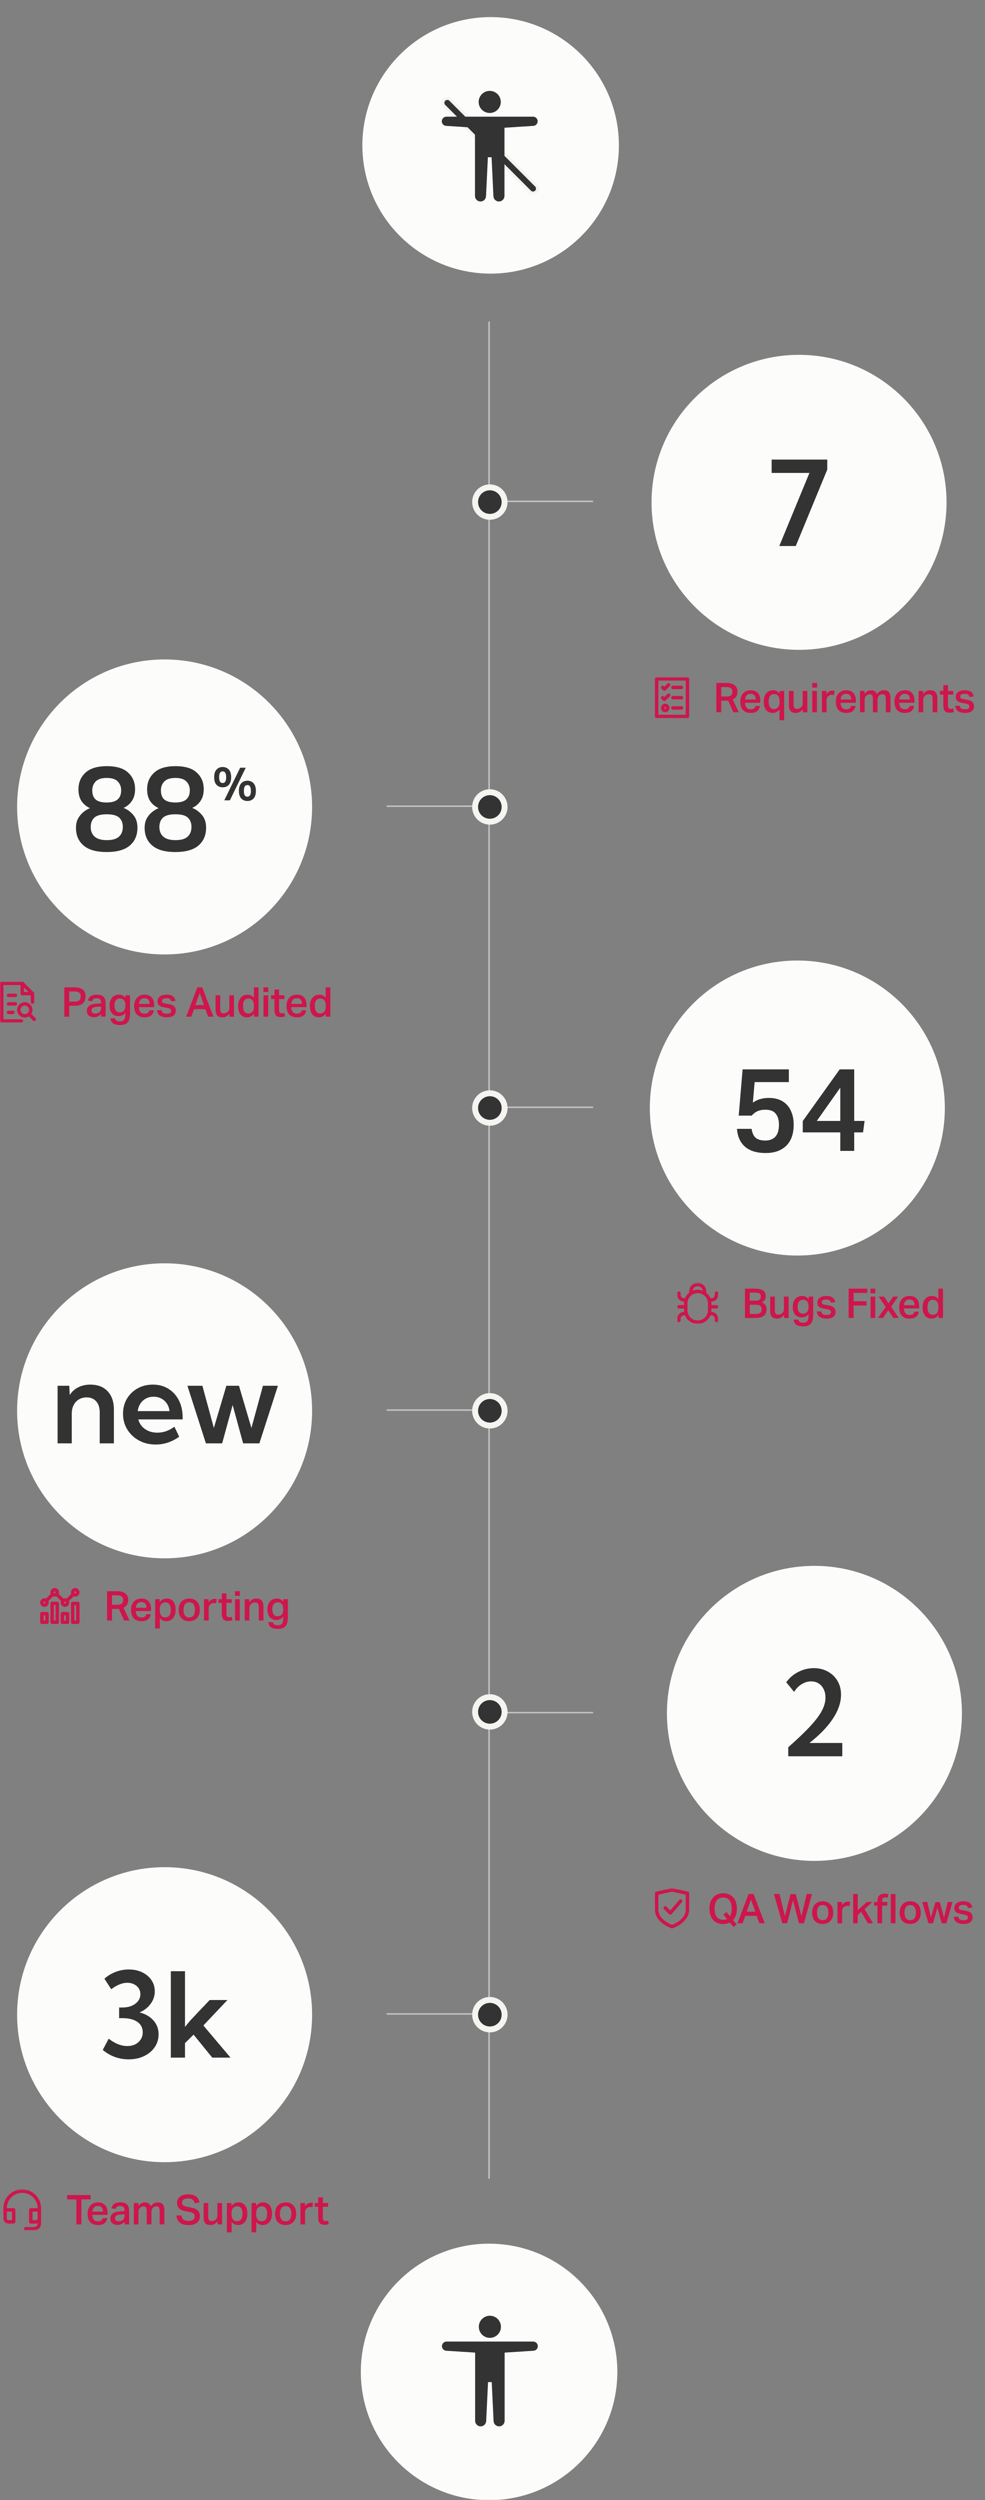 <svg width="576" height="1462" viewBox="0 0 576 1462" fill="none" xmlns="http://www.w3.org/2000/svg">
<rect x="0" y="0" width="576" height="1462" fill="#808080" stroke="none"/>
<g clip-path="url(#clip0_11431_16472)">
<mask id="mask0_11431_16472" style="mask-type:luminance" maskUnits="userSpaceOnUse" x="0" y="0" width="576" height="1462">
<path d="M0 24L0 1438C0 1451.25 10.745 1462 24 1462H552C565.255 1462 576 1451.25 576 1438L576 24C576 10.745 565.255 0 552 0H24C10.745 0 0 10.745 0 24Z" fill="white"/>
</mask>
<g mask="url(#mask0_11431_16472)">
<path d="M553.507 293.746C553.507 246.11 514.89 207.493 467.254 207.493C419.617 207.493 381 246.11 381 293.746C381 341.383 419.617 380 467.254 380C514.89 380 553.507 341.383 553.507 293.746Z" fill="#FCFCFB"/>
<path d="M182.507 1178.1C182.507 1130.46 143.89 1091.84 96.254 1091.84C48.617 1091.84 10 1130.46 10 1178.1C10 1225.73 48.617 1264.35 96.254 1264.35C143.89 1264.35 182.507 1225.73 182.507 1178.1Z" fill="#FCFCFB"/>
<path d="M60.086 1198.7L63.556 1192.13C65.376 1193.54 67.195 1194.62 69.014 1195.36C70.834 1196.08 72.631 1196.44 74.405 1196.44C76.18 1196.44 77.741 1196.1 79.089 1195.43C80.459 1194.73 81.526 1193.78 82.29 1192.56C83.076 1191.35 83.469 1189.95 83.469 1188.35C83.469 1185.77 82.424 1183.76 80.335 1182.32C78.246 1180.86 75.349 1180.13 71.643 1180.13H69.655V1173.9H71.643C73.664 1173.9 75.461 1173.56 77.033 1172.89C78.606 1172.21 79.841 1171.29 80.74 1170.12C81.638 1168.93 82.087 1167.59 82.087 1166.08C82.087 1164.8 81.762 1163.67 81.11 1162.68C80.459 1161.67 79.549 1160.88 78.381 1160.32C77.236 1159.74 75.922 1159.44 74.439 1159.44C72.957 1159.44 71.418 1159.77 69.823 1160.42C68.251 1161.05 66.656 1161.98 65.039 1163.22L61.063 1157.05C63.017 1155.32 65.207 1154 67.633 1153.08C70.082 1152.13 72.631 1151.66 75.281 1151.66C78.224 1151.66 80.841 1152.21 83.132 1153.31C85.423 1154.41 87.22 1155.92 88.523 1157.83C89.848 1159.74 90.511 1161.93 90.511 1164.4C90.511 1167.16 89.68 1169.64 88.017 1171.84C86.378 1174.04 84.233 1175.68 81.582 1176.76C85.041 1177.66 87.759 1179.23 89.736 1181.48C91.735 1183.7 92.734 1186.41 92.734 1189.6C92.734 1192.41 91.971 1194.92 90.443 1197.15C88.916 1199.35 86.838 1201.08 84.21 1202.33C81.582 1203.59 78.583 1204.22 75.214 1204.22C72.406 1204.22 69.711 1203.75 67.128 1202.81C64.545 1201.86 62.197 1200.49 60.086 1198.7ZM108.183 1203.21H99.895V1152.67H108.183V1185.25L111.249 1181.51L122.604 1169.52H133.015L118.931 1184.41L134.801 1203.21H124.12L113.204 1189.77L108.183 1194.72V1203.21Z" fill="#333333"/>
<mask id="mask1_11431_16472" style="mask-type:luminance" maskUnits="userSpaceOnUse" x="381" y="396" width="24" height="24">
<path d="M405 396H381V420H405V396Z" fill="white"/>
</mask>
<g mask="url(#mask1_11431_16472)">
<path d="M384 396.977H402V418.977H384V396.977Z" stroke="#CE154C" stroke-width="2" stroke-linecap="round" stroke-linejoin="round"/>
<path d="M398.5 401.977H393.5" stroke="#CE154C" stroke-width="2" stroke-linecap="round" stroke-linejoin="round"/>
<path d="M398.5 407.969H393.5" stroke="#CE154C" stroke-width="2" stroke-linecap="round" stroke-linejoin="round"/>
<path d="M398.5 413.969H393.5" stroke="#CE154C" stroke-width="2" stroke-linecap="round" stroke-linejoin="round"/>
<path d="M387.496 401.977L388.496 402.977L390.996 400.477" stroke="#CE154C" stroke-width="2" stroke-linecap="round" stroke-linejoin="round"/>
<path d="M387.496 407.984L388.496 408.984L390.996 406.484" stroke="#CE154C" stroke-width="2" stroke-linecap="round" stroke-linejoin="round"/>
<path d="M388.996 415.477C389.824 415.477 390.496 414.805 390.496 413.977C390.496 413.148 389.824 412.477 388.996 412.477C388.167 412.477 387.496 413.148 387.496 413.977C387.496 414.805 388.167 415.477 388.996 415.477Z" stroke="#CE154C" stroke-width="2" stroke-linecap="round" stroke-linejoin="round"/>
</g>
<path d="M424.97 407.287C425.626 407.287 426.17 407.223 426.602 407.095C427.034 406.951 427.37 406.759 427.61 406.519C427.866 406.263 428.042 405.959 428.138 405.607C428.25 405.255 428.306 404.863 428.306 404.431C428.306 404.031 428.242 403.671 428.114 403.351C428.002 403.015 427.802 402.735 427.514 402.511C427.242 402.271 426.874 402.087 426.41 401.959C425.946 401.831 425.37 401.767 424.682 401.767H421.754V407.287H424.97ZM424.754 399.367C426.05 399.367 427.114 399.519 427.946 399.823C428.794 400.127 429.458 400.527 429.938 401.023C430.434 401.503 430.778 402.039 430.97 402.631C431.162 403.223 431.258 403.807 431.258 404.383C431.258 405.503 431.034 406.439 430.586 407.191C430.154 407.943 429.45 408.551 428.474 409.015L432.026 416.503H428.858L425.786 409.687C425.642 409.703 425.49 409.719 425.33 409.735C425.17 409.735 425.002 409.735 424.826 409.735H421.754V416.503H418.898V399.367H424.754ZM444.435 412.807C444.211 414.103 443.659 415.111 442.779 415.831C441.899 416.535 440.635 416.887 438.987 416.887C437.003 416.887 435.491 416.319 434.451 415.183C433.427 414.031 432.915 412.415 432.915 410.335C432.915 409.263 433.059 408.311 433.347 407.479C433.651 406.647 434.067 405.951 434.595 405.391C435.139 404.815 435.779 404.383 436.515 404.095C437.267 403.791 438.091 403.639 438.987 403.639C439.947 403.639 440.779 403.791 441.483 404.095C442.187 404.383 442.771 404.799 443.235 405.343C443.699 405.871 444.043 406.511 444.267 407.263C444.491 407.999 444.603 408.823 444.603 409.735V410.935H435.651C435.683 412.071 435.971 412.991 436.515 413.695C437.059 414.399 437.883 414.751 438.987 414.751C439.851 414.751 440.499 414.583 440.931 414.247C441.363 413.911 441.651 413.431 441.795 412.807H444.435ZM441.939 409.039C441.939 408.015 441.699 407.207 441.219 406.615C440.739 406.023 439.971 405.727 438.915 405.727C437.907 405.727 437.139 406.031 436.611 406.639C436.083 407.231 435.779 408.031 435.699 409.039H441.939ZM455.813 414.847C455.365 415.487 454.797 415.991 454.109 416.359C453.421 416.711 452.677 416.887 451.877 416.887C450.181 416.887 448.877 416.311 447.965 415.159C447.053 413.991 446.597 412.367 446.597 410.287C446.597 408.959 446.813 407.799 447.245 406.807C447.693 405.799 448.325 405.023 449.141 404.479C449.973 403.919 450.957 403.639 452.093 403.639C453.645 403.639 454.909 404.271 455.885 405.535V404.023H458.549V421.159H455.813V414.847ZM455.861 409.999C455.861 409.215 455.765 408.551 455.573 408.007C455.397 407.463 455.117 406.999 454.733 406.615C454.221 406.119 453.517 405.871 452.621 405.871C451.613 405.871 450.837 406.247 450.293 406.999C449.749 407.751 449.477 408.831 449.477 410.239C449.477 411.679 449.741 412.775 450.269 413.527C450.797 414.279 451.541 414.655 452.501 414.655C452.949 414.655 453.341 414.599 453.677 414.487C454.029 414.359 454.357 414.167 454.661 413.911C455.461 413.239 455.861 412.151 455.861 410.647V409.999ZM464.054 404.023V411.871C464.054 412.911 464.222 413.623 464.558 414.007C464.91 414.391 465.438 414.583 466.142 414.583C466.526 414.583 466.91 414.511 467.294 414.367C467.694 414.223 468.046 414.015 468.35 413.743C468.654 413.471 468.902 413.143 469.094 412.759C469.286 412.375 469.382 411.943 469.382 411.463V404.023H472.118V416.503H469.454V414.679C468.878 415.447 468.254 416.007 467.582 416.359C466.91 416.711 466.19 416.887 465.422 416.887C463.966 416.887 462.918 416.511 462.278 415.759C461.654 415.007 461.342 413.855 461.342 412.303V404.023H464.054ZM477.787 399.367V402.079H474.955V399.367H477.787ZM477.739 404.023V416.503H475.003V404.023H477.739ZM483.285 404.023V405.871C483.717 405.215 484.237 404.711 484.845 404.359C485.453 404.007 486.101 403.831 486.789 403.831C487.061 403.831 487.285 403.839 487.461 403.855C487.653 403.871 487.837 403.895 488.013 403.927L487.701 406.423C487.525 406.375 487.333 406.343 487.125 406.327C486.917 406.311 486.701 406.303 486.477 406.303C485.965 406.303 485.517 406.391 485.133 406.567C484.749 406.727 484.421 406.943 484.149 407.215C483.893 407.487 483.693 407.799 483.549 408.151C483.421 408.487 483.357 408.831 483.357 409.183V416.503H480.645V404.023H483.285ZM500.306 412.807C500.082 414.103 499.53 415.111 498.65 415.831C497.77 416.535 496.506 416.887 494.858 416.887C492.874 416.887 491.362 416.319 490.322 415.183C489.298 414.031 488.786 412.415 488.786 410.335C488.786 409.263 488.93 408.311 489.218 407.479C489.522 406.647 489.938 405.951 490.466 405.391C491.01 404.815 491.65 404.383 492.386 404.095C493.138 403.791 493.962 403.639 494.858 403.639C495.818 403.639 496.65 403.791 497.354 404.095C498.058 404.383 498.642 404.799 499.106 405.343C499.57 405.871 499.914 406.511 500.138 407.263C500.362 407.999 500.474 408.823 500.474 409.735V410.935H491.522C491.554 412.071 491.842 412.991 492.386 413.695C492.93 414.399 493.754 414.751 494.858 414.751C495.722 414.751 496.37 414.583 496.802 414.247C497.234 413.911 497.522 413.431 497.666 412.807H500.306ZM497.81 409.039C497.81 408.015 497.57 407.207 497.09 406.615C496.61 406.023 495.842 405.727 494.786 405.727C493.778 405.727 493.01 406.031 492.482 406.639C491.954 407.231 491.65 408.031 491.57 409.039H497.81ZM505.54 404.023V405.823C506.404 404.623 507.428 403.927 508.612 403.735C508.916 403.687 509.236 403.663 509.572 403.663C510.42 403.695 511.108 403.911 511.636 404.311C512.164 404.695 512.548 405.223 512.788 405.895C513.892 404.391 515.252 403.639 516.868 403.639C518.196 403.639 519.172 404.007 519.796 404.743C520.42 405.479 520.732 406.655 520.732 408.271V416.503H517.996V409.015C517.996 408.407 517.956 407.903 517.876 407.503C517.796 407.103 517.676 406.791 517.516 406.567C517.372 406.327 517.18 406.167 516.94 406.087C516.7 405.991 516.428 405.943 516.124 405.943C515.644 405.943 515.22 406.031 514.852 406.207C514.484 406.383 514.172 406.615 513.916 406.903C513.676 407.191 513.492 407.519 513.364 407.887C513.236 408.239 513.172 408.607 513.172 408.991V416.503H510.436V408.751C510.436 407.679 510.268 406.943 509.932 406.543C509.612 406.143 509.164 405.943 508.588 405.943C508.348 405.943 508.06 405.999 507.724 406.111C507.388 406.207 507.06 406.375 506.74 406.615C506.436 406.855 506.172 407.175 505.948 407.575C505.724 407.975 505.612 408.463 505.612 409.039V416.503H502.9V404.023H505.54ZM534.583 412.807C534.359 414.103 533.807 415.111 532.927 415.831C532.047 416.535 530.783 416.887 529.135 416.887C527.151 416.887 525.639 416.319 524.599 415.183C523.575 414.031 523.063 412.415 523.063 410.335C523.063 409.263 523.207 408.311 523.495 407.479C523.799 406.647 524.215 405.951 524.743 405.391C525.287 404.815 525.927 404.383 526.663 404.095C527.415 403.791 528.239 403.639 529.135 403.639C530.095 403.639 530.927 403.791 531.631 404.095C532.335 404.383 532.919 404.799 533.383 405.343C533.847 405.871 534.191 406.511 534.415 407.263C534.639 407.999 534.751 408.823 534.751 409.735V410.935H525.799C525.831 412.071 526.119 412.991 526.663 413.695C527.207 414.399 528.031 414.751 529.135 414.751C529.999 414.751 530.647 414.583 531.079 414.247C531.511 413.911 531.799 413.431 531.943 412.807H534.583ZM532.087 409.039C532.087 408.015 531.847 407.207 531.367 406.615C530.887 406.023 530.119 405.727 529.063 405.727C528.055 405.727 527.287 406.031 526.759 406.639C526.231 407.231 525.927 408.031 525.847 409.039H532.087ZM539.817 404.023V405.847C540.377 405.079 541.001 404.519 541.689 404.167C542.393 403.815 543.145 403.639 543.945 403.639C546.729 403.639 548.121 405.175 548.121 408.247V416.503H545.385V408.679C545.385 407.671 545.201 406.967 544.833 406.567C544.465 406.151 543.921 405.943 543.201 405.943C542.721 405.943 542.273 406.031 541.857 406.207C541.457 406.367 541.113 406.591 540.825 406.879C540.537 407.167 540.305 407.503 540.129 407.887C539.969 408.255 539.889 408.647 539.889 409.063V416.503H537.177V404.023H539.817ZM549.659 406.183V404.023H551.627V400.663H554.339V404.023H557.435V406.183H554.339V412.711C554.339 413.351 554.467 413.815 554.723 414.103C554.995 414.391 555.387 414.535 555.899 414.535C556.171 414.535 556.427 414.519 556.667 414.487C556.923 414.455 557.171 414.399 557.411 414.319L557.819 416.359C557.051 416.615 556.219 416.743 555.323 416.743C553.947 416.743 552.987 416.391 552.443 415.687C551.899 414.967 551.627 413.895 551.627 412.471V406.183H549.659ZM561.233 412.687C561.281 413.103 561.393 413.447 561.569 413.719C561.745 413.975 561.961 414.183 562.217 414.343C562.489 414.503 562.801 414.615 563.153 414.679C563.505 414.727 563.881 414.751 564.281 414.751C565.193 414.751 565.849 414.615 566.249 414.343C566.649 414.071 566.849 413.671 566.849 413.143C566.849 412.727 566.721 412.375 566.465 412.087C566.225 411.799 565.721 411.591 564.953 411.463C563.961 411.287 563.089 411.119 562.337 410.959C561.585 410.799 560.953 410.583 560.441 410.311C559.929 410.023 559.545 409.663 559.289 409.231C559.033 408.783 558.905 408.183 558.905 407.431C558.905 406.855 559.033 406.335 559.289 405.871C559.545 405.391 559.897 404.991 560.345 404.671C560.809 404.335 561.353 404.079 561.977 403.903C562.617 403.727 563.313 403.639 564.065 403.639C565.025 403.639 565.825 403.735 566.465 403.927C567.105 404.119 567.625 404.383 568.025 404.719C568.425 405.055 568.729 405.439 568.937 405.871C569.145 406.303 569.305 406.759 569.417 407.239L566.969 407.575C566.777 406.951 566.481 406.487 566.081 406.183C565.697 405.879 565.049 405.727 564.137 405.727C563.609 405.727 563.177 405.775 562.841 405.871C562.505 405.967 562.233 406.087 562.025 406.231C561.833 406.375 561.697 406.535 561.617 406.711C561.553 406.887 561.521 407.063 561.521 407.239C561.521 407.511 561.553 407.735 561.617 407.911C561.681 408.087 561.793 408.231 561.953 408.343C562.129 408.455 562.361 408.551 562.649 408.631C562.937 408.711 563.297 408.791 563.729 408.871L565.289 409.135C566.121 409.279 566.809 409.463 567.353 409.687C567.913 409.911 568.353 410.191 568.673 410.527C569.009 410.847 569.241 411.223 569.369 411.655C569.497 412.087 569.561 412.567 569.561 413.095C569.561 414.231 569.129 415.151 568.265 415.855C567.401 416.543 566.089 416.887 564.329 416.887C563.609 416.887 562.913 416.815 562.241 416.671C561.585 416.543 560.993 416.319 560.465 415.999C559.937 415.679 559.505 415.255 559.169 414.727C558.849 414.183 558.665 413.503 558.617 412.687H561.233Z" fill="#CE154C"/>
<path d="M182.507 824.981C182.507 777.344 143.89 738.727 96.254 738.727C48.617 738.727 10 777.344 10 824.981C10 872.617 48.617 911.234 96.254 911.234C143.89 911.234 182.507 872.617 182.507 824.981Z" fill="#FCFCFB"/>
<path d="M66.598 844.022H58.309V825.862C58.309 823.144 57.624 821.01 56.254 819.46C54.906 817.91 53.031 817.136 50.627 817.136C48.943 817.136 47.449 817.529 46.146 818.315C44.843 819.079 43.821 820.179 43.08 821.617C42.339 823.054 41.968 824.728 41.968 826.637V844.022H33.68V810.33H40.519L40.789 815.754C42.002 813.777 43.653 812.273 45.742 811.239C47.831 810.184 50.212 809.656 52.885 809.656C57.13 809.656 60.477 810.947 62.925 813.53C65.374 816.114 66.598 819.651 66.598 824.144V844.022ZM104.789 840.114C100.589 843.169 95.995 844.696 91.009 844.696C87.392 844.696 84.147 843.91 81.272 842.338C78.396 840.765 76.117 838.62 74.432 835.902C72.77 833.185 71.939 830.107 71.939 826.671C71.939 823.414 72.691 820.505 74.196 817.944C75.723 815.384 77.801 813.362 80.429 811.879C83.08 810.397 86.067 809.656 89.391 809.656C92.851 809.656 95.883 810.476 98.489 812.115C101.117 813.733 103.161 815.99 104.621 818.888C106.081 821.763 106.811 825.11 106.811 828.928V830.006H80.867C81.272 831.534 81.979 832.881 82.99 834.049C84.023 835.217 85.303 836.127 86.831 836.778C88.358 837.43 90.077 837.756 91.986 837.756C95.58 837.756 98.904 836.588 101.959 834.252L104.789 840.114ZM80.53 825.154H99.129C98.949 823.47 98.432 821.999 97.579 820.741C96.748 819.483 95.658 818.506 94.311 817.809C92.985 817.091 91.492 816.731 89.829 816.731C88.145 816.731 86.64 817.091 85.315 817.809C83.989 818.528 82.911 819.528 82.08 820.808C81.249 822.066 80.732 823.515 80.53 825.154ZM151.674 844.022H142.172L136.04 821.583L129.908 844.022H120.407L109.591 810.33H118.351L125.056 834.993L132.368 810.33H139.746L147.024 835.026L153.763 810.33H162.523L151.674 844.022Z" fill="#333333"/>
<mask id="mask2_11431_16472" style="mask-type:luminance" maskUnits="userSpaceOnUse" x="396" y="750" width="24" height="25">
<path d="M420 750.18H396V774.18H420V750.18Z" fill="white"/>
</mask>
<g mask="url(#mask2_11431_16472)">
<path d="M401.29 760.156H400C399.204 760.156 398.441 759.84 397.878 759.277C397.316 758.715 397 757.952 397 757.156V756.156" stroke="#CE154C" stroke-width="2" stroke-linecap="round" stroke-linejoin="round"/>
<path d="M401.29 768.148H400C399.204 768.148 398.441 768.464 397.878 769.027C397.316 769.59 397 770.353 397 771.148V772.148" stroke="#CE154C" stroke-width="2" stroke-linecap="round" stroke-linejoin="round"/>
<path d="M404 756.411V755.156C404 754.095 404.421 753.078 405.171 752.328C405.921 751.578 406.939 751.156 408 751.156C409.06 751.156 410.078 751.578 410.828 752.328C411.578 753.078 412 754.095 412 755.156V756.411" stroke="#CE154C" stroke-width="2" stroke-linecap="round" stroke-linejoin="round"/>
<path d="M401 764.156H397" stroke="#CE154C" stroke-width="2" stroke-linecap="round" stroke-linejoin="round"/>
<path d="M414.711 760.156H416.001C416.797 760.156 417.56 759.84 418.123 759.277C418.685 758.715 419.001 757.952 419.001 757.156V756.156" stroke="#CE154C" stroke-width="2" stroke-linecap="round" stroke-linejoin="round"/>
<path d="M414.711 768.148H416.001C416.797 768.148 417.56 768.464 418.123 769.027C418.685 769.59 419.001 770.353 419.001 771.148V772.148" stroke="#CE154C" stroke-width="2" stroke-linecap="round" stroke-linejoin="round"/>
<path d="M415 764.156H419" stroke="#CE154C" stroke-width="2" stroke-linecap="round" stroke-linejoin="round"/>
<path d="M415 766.156C415 768.013 414.262 769.793 412.949 771.106C411.637 772.419 409.856 773.156 408 773.156C406.143 773.156 404.363 772.419 403.05 771.106C401.737 769.793 401 768.013 401 766.156V762.156C401 760.3 401.737 758.519 403.05 757.206C404.363 755.894 406.143 755.156 408 755.156C409.856 755.156 411.637 755.894 412.949 757.206C414.262 758.519 415 760.3 415 762.156V766.156Z" stroke="#CE154C" stroke-width="2" stroke-linecap="round" stroke-linejoin="round"/>
</g>
<path d="M435.625 753.547H441.553C442.801 753.547 443.825 753.667 444.625 753.907C445.425 754.131 446.057 754.451 446.521 754.867C447.001 755.267 447.329 755.747 447.505 756.307C447.681 756.851 447.769 757.435 447.769 758.059C447.769 758.779 447.609 759.451 447.289 760.075C446.969 760.683 446.385 761.187 445.537 761.587C446.081 761.827 446.529 762.099 446.881 762.403C447.233 762.707 447.513 763.035 447.721 763.387C447.929 763.723 448.073 764.083 448.153 764.467C448.233 764.835 448.273 765.211 448.273 765.595C448.273 766.299 448.161 766.963 447.937 767.587C447.729 768.211 447.377 768.755 446.881 769.219C446.385 769.667 445.737 770.027 444.937 770.299C444.137 770.555 443.153 770.683 441.985 770.683H435.625V753.547ZM441.889 760.579C443.025 760.579 443.817 760.371 444.265 759.955C444.713 759.539 444.937 758.939 444.937 758.155C444.937 757.339 444.673 756.755 444.145 756.403C443.633 756.035 442.737 755.851 441.457 755.851H438.433V760.579H441.889ZM441.889 768.355C442.577 768.355 443.145 768.291 443.593 768.163C444.057 768.035 444.417 767.851 444.673 767.611C444.945 767.371 445.137 767.083 445.249 766.747C445.361 766.411 445.417 766.035 445.417 765.619C445.417 764.755 445.169 764.099 444.673 763.651C444.193 763.187 443.353 762.955 442.153 762.955H438.433V768.355H441.889ZM453.088 758.203V766.051C453.088 767.091 453.256 767.803 453.592 768.187C453.944 768.571 454.472 768.763 455.176 768.763C455.56 768.763 455.944 768.691 456.328 768.547C456.728 768.403 457.08 768.195 457.384 767.923C457.688 767.651 457.936 767.323 458.128 766.939C458.32 766.555 458.416 766.123 458.416 765.643V758.203H461.152V770.683H458.488V768.859C457.912 769.627 457.288 770.187 456.616 770.539C455.944 770.891 455.224 771.067 454.456 771.067C453 771.067 451.952 770.691 451.312 769.939C450.688 769.187 450.376 768.035 450.376 766.483V758.203H453.088ZM466.822 771.643C466.966 772.315 467.246 772.779 467.662 773.035C468.094 773.307 468.79 773.443 469.75 773.443C470.486 773.443 471.078 773.299 471.526 773.011C471.974 772.723 472.294 772.283 472.486 771.691C472.694 771.099 472.798 770.283 472.798 769.243V768.403C472.35 769.043 471.79 769.531 471.118 769.867C470.446 770.203 469.686 770.371 468.838 770.371C467.158 770.371 465.862 769.819 464.95 768.715C464.038 767.611 463.582 766.083 463.582 764.131C463.582 762.227 464.078 760.699 465.07 759.547C466.062 758.395 467.39 757.819 469.054 757.819C470.622 757.819 471.894 758.451 472.87 759.715V758.203H475.534V768.811C475.534 771.211 475.07 772.939 474.142 773.995C473.214 775.067 471.75 775.603 469.75 775.603C467.942 775.603 466.582 775.283 465.67 774.643C464.774 774.019 464.246 773.019 464.086 771.643H466.822ZM472.822 763.987C472.822 762.691 472.55 761.715 472.006 761.059C471.462 760.387 470.662 760.051 469.606 760.051C468.614 760.051 467.838 760.403 467.278 761.107C466.718 761.795 466.438 762.795 466.438 764.107C466.438 765.403 466.702 766.411 467.23 767.131C467.774 767.835 468.526 768.187 469.486 768.187C470.542 768.187 471.358 767.859 471.934 767.203C472.526 766.531 472.822 765.587 472.822 764.371V763.987ZM480.271 766.867C480.319 767.283 480.431 767.627 480.607 767.899C480.783 768.155 480.999 768.363 481.255 768.523C481.527 768.683 481.839 768.795 482.191 768.859C482.543 768.907 482.919 768.931 483.319 768.931C484.231 768.931 484.887 768.795 485.287 768.523C485.687 768.251 485.887 767.851 485.887 767.323C485.887 766.907 485.759 766.555 485.503 766.267C485.263 765.979 484.759 765.771 483.991 765.643C482.999 765.467 482.127 765.299 481.375 765.139C480.623 764.979 479.991 764.763 479.479 764.491C478.967 764.203 478.583 763.843 478.327 763.411C478.071 762.963 477.943 762.363 477.943 761.611C477.943 761.035 478.071 760.515 478.327 760.051C478.583 759.571 478.935 759.171 479.383 758.851C479.847 758.515 480.391 758.259 481.015 758.083C481.655 757.907 482.351 757.819 483.103 757.819C484.063 757.819 484.863 757.915 485.503 758.107C486.143 758.299 486.663 758.563 487.063 758.899C487.463 759.235 487.767 759.619 487.975 760.051C488.183 760.483 488.343 760.939 488.455 761.419L486.007 761.755C485.815 761.131 485.519 760.667 485.119 760.363C484.735 760.059 484.087 759.907 483.175 759.907C482.647 759.907 482.215 759.955 481.879 760.051C481.543 760.147 481.271 760.267 481.063 760.411C480.871 760.555 480.735 760.715 480.655 760.891C480.591 761.067 480.559 761.243 480.559 761.419C480.559 761.691 480.591 761.915 480.655 762.091C480.719 762.267 480.831 762.411 480.991 762.523C481.167 762.635 481.399 762.731 481.687 762.811C481.975 762.891 482.335 762.971 482.767 763.051L484.327 763.315C485.159 763.459 485.847 763.643 486.391 763.867C486.951 764.091 487.391 764.371 487.711 764.707C488.047 765.027 488.279 765.403 488.407 765.835C488.535 766.267 488.599 766.747 488.599 767.275C488.599 768.411 488.167 769.331 487.303 770.035C486.439 770.723 485.127 771.067 483.367 771.067C482.647 771.067 481.951 770.995 481.279 770.851C480.623 770.723 480.031 770.499 479.503 770.179C478.975 769.859 478.543 769.435 478.207 768.907C477.887 768.363 477.703 767.683 477.655 766.867H480.271ZM507.197 753.547V756.043H499.157V760.891H506.717V763.411H499.157V770.683H496.253V753.547H507.197ZM511.869 753.547V756.259H509.037V753.547H511.869ZM511.821 758.203V770.683H509.085V758.203H511.821ZM513.816 758.203H517.032L519.576 762.187L522.312 758.203H525.168L521.112 764.083L525.552 770.683H522.384L519.408 766.123L516.384 770.683H513.408L517.944 764.203L513.816 758.203ZM537.341 766.987C537.117 768.283 536.565 769.291 535.685 770.011C534.805 770.715 533.541 771.067 531.893 771.067C529.909 771.067 528.397 770.499 527.357 769.363C526.333 768.211 525.821 766.595 525.821 764.515C525.821 763.443 525.965 762.491 526.253 761.659C526.557 760.827 526.973 760.131 527.501 759.571C528.045 758.995 528.685 758.563 529.421 758.275C530.173 757.971 530.997 757.819 531.893 757.819C532.853 757.819 533.685 757.971 534.389 758.275C535.093 758.563 535.677 758.979 536.141 759.523C536.605 760.051 536.949 760.691 537.173 761.443C537.397 762.179 537.509 763.003 537.509 763.915V765.115H528.557C528.589 766.251 528.877 767.171 529.421 767.875C529.965 768.579 530.789 768.931 531.893 768.931C532.757 768.931 533.405 768.763 533.837 768.427C534.269 768.091 534.557 767.611 534.701 766.987H537.341ZM534.845 763.219C534.845 762.195 534.605 761.387 534.125 760.795C533.645 760.203 532.877 759.907 531.821 759.907C530.813 759.907 530.045 760.211 529.517 760.819C528.989 761.411 528.685 762.211 528.605 763.219H534.845ZM548.743 764.179C548.743 763.395 548.655 762.739 548.479 762.211C548.319 761.667 548.087 761.243 547.783 760.939C547.495 760.619 547.151 760.395 546.751 760.267C546.367 760.123 545.959 760.051 545.527 760.051C544.519 760.051 543.735 760.411 543.175 761.131C542.631 761.851 542.359 762.947 542.359 764.419C542.359 765.219 542.431 765.899 542.575 766.459C542.735 767.019 542.951 767.475 543.223 767.827C543.511 768.179 543.839 768.435 544.207 768.595C544.575 768.755 544.975 768.835 545.407 768.835C546.399 768.835 547.199 768.515 547.807 767.875C548.431 767.219 548.743 766.203 548.743 764.827V764.179ZM548.767 768.955C548.255 769.659 547.671 770.187 547.015 770.539C546.375 770.891 545.623 771.067 544.759 771.067C543.863 771.067 543.087 770.907 542.431 770.587C541.775 770.267 541.231 769.819 540.799 769.243C540.367 768.651 540.039 767.955 539.815 767.155C539.607 766.339 539.503 765.443 539.503 764.467C539.503 763.555 539.615 762.707 539.839 761.923C540.063 761.123 540.391 760.435 540.823 759.859C541.255 759.267 541.783 758.795 542.407 758.443C543.047 758.091 543.783 757.899 544.615 757.867C544.775 757.851 544.935 757.851 545.095 757.867C545.255 757.867 545.423 757.875 545.599 757.891C546.159 757.955 546.695 758.115 547.207 758.371C547.735 758.611 548.239 759.019 548.719 759.595V753.547H551.431V770.683H548.767V768.955Z" fill="#CE154C"/>
<path d="M562.507 1001.9C562.507 954.266 523.89 915.649 476.254 915.649C428.617 915.649 390 954.266 390 1001.9C390 1049.54 428.617 1088.16 476.254 1088.16C523.89 1088.16 562.507 1049.54 562.507 1001.9Z" fill="#FCFCFB"/>
<mask id="mask3_11431_16472" style="mask-type:luminance" maskUnits="userSpaceOnUse" x="-2" y="574" width="24" height="24">
<path d="M22 574H-2V598H22V574Z" fill="white"/>
</mask>
<g mask="url(#mask3_11431_16472)">
<path d="M13 575.023V581.023H19" stroke="#CE154C" stroke-width="2" stroke-linecap="round" stroke-linejoin="round"/>
<path d="M19 586.023V581.023L13 575.023H1V597.023H12.5" stroke="#CE154C" stroke-width="2" stroke-linecap="round" stroke-linejoin="round"/>
<path d="M5 592.016H7.5" stroke="#CE154C" stroke-width="2" stroke-linecap="round" stroke-linejoin="round"/>
<path d="M5 587.023H9" stroke="#CE154C" stroke-width="2" stroke-linecap="round" stroke-linejoin="round"/>
<path d="M5 582.031H9" stroke="#CE154C" stroke-width="2" stroke-linecap="round" stroke-linejoin="round"/>
<path d="M19.998 596.026L16.973 593" stroke="#CE154C" stroke-width="2" stroke-linecap="round" stroke-linejoin="round"/>
<path d="M14.5 594.023C16.433 594.023 18 592.456 18 590.523C18 588.59 16.433 587.023 14.5 587.023C12.567 587.023 11 588.59 11 590.523C11 592.456 12.567 594.023 14.5 594.023Z" stroke="#CE154C" stroke-width="2" stroke-linecap="round" stroke-linejoin="round"/>
</g>
<path d="M37.625 577.367H43.553C44.849 577.367 45.913 577.511 46.745 577.799C47.593 578.087 48.257 578.471 48.737 578.951C49.217 579.431 49.553 579.991 49.745 580.631C49.937 581.255 50.033 581.911 50.033 582.599C50.033 583.335 49.937 584.039 49.745 584.711C49.553 585.383 49.209 585.975 48.713 586.487C48.233 586.983 47.577 587.383 46.745 587.687C45.913 587.975 44.865 588.119 43.601 588.119H40.481V594.503H37.625V577.367ZM43.529 585.695C44.265 585.695 44.865 585.623 45.329 585.479C45.809 585.335 46.185 585.135 46.457 584.879C46.729 584.607 46.913 584.287 47.009 583.919C47.121 583.551 47.177 583.135 47.177 582.671C47.177 582.191 47.121 581.775 47.009 581.423C46.897 581.055 46.697 580.751 46.409 580.511C46.137 580.271 45.761 580.087 45.281 579.959C44.817 579.831 44.225 579.767 43.505 579.767H40.481V585.695H43.529ZM57.342 588.671C56.526 588.719 55.862 588.807 55.35 588.935C54.854 589.063 54.47 589.231 54.198 589.439C53.926 589.631 53.742 589.863 53.646 590.135C53.566 590.391 53.526 590.671 53.526 590.975C53.526 591.519 53.694 591.943 54.03 592.247C54.382 592.551 54.894 592.703 55.566 592.703C56.766 592.703 57.654 592.399 58.23 591.791C58.806 591.183 59.094 590.359 59.094 589.319V588.599L57.342 588.671ZM59.142 592.871C58.678 593.431 58.11 593.895 57.438 594.263C56.766 594.631 55.95 594.815 54.99 594.815C54.398 594.815 53.846 594.735 53.334 594.575C52.822 594.431 52.374 594.207 51.99 593.903C51.622 593.599 51.326 593.215 51.102 592.751C50.894 592.271 50.79 591.711 50.79 591.071C50.79 590.207 50.982 589.511 51.366 588.983C51.75 588.439 52.246 588.015 52.854 587.711C53.478 587.407 54.174 587.199 54.942 587.087C55.71 586.959 56.478 586.879 57.246 586.847L59.094 586.751V586.223C59.094 585.279 58.862 584.631 58.398 584.279C57.95 583.911 57.358 583.727 56.622 583.727C55.774 583.727 55.142 583.871 54.726 584.159C54.326 584.447 54.062 584.863 53.934 585.407L51.438 585.143C51.662 583.927 52.214 583.039 53.094 582.479C53.974 581.919 55.182 581.639 56.718 581.639C57.71 581.639 58.526 581.767 59.166 582.023C59.822 582.279 60.342 582.631 60.726 583.079C61.11 583.527 61.374 584.063 61.518 584.687C61.678 585.295 61.758 585.967 61.758 586.703V594.503H59.142V592.871ZM67.322 595.463C67.466 596.135 67.746 596.599 68.162 596.855C68.594 597.127 69.29 597.263 70.25 597.263C70.986 597.263 71.578 597.119 72.026 596.831C72.474 596.543 72.794 596.103 72.986 595.511C73.194 594.919 73.298 594.103 73.298 593.063V592.223C72.85 592.863 72.29 593.351 71.618 593.687C70.946 594.023 70.186 594.191 69.338 594.191C67.658 594.191 66.362 593.639 65.45 592.535C64.538 591.431 64.082 589.903 64.082 587.951C64.082 586.047 64.578 584.519 65.57 583.367C66.562 582.215 67.89 581.639 69.554 581.639C71.122 581.639 72.394 582.271 73.37 583.535V582.023H76.034V592.631C76.034 595.031 75.57 596.759 74.642 597.815C73.714 598.887 72.25 599.423 70.25 599.423C68.442 599.423 67.082 599.103 66.17 598.463C65.274 597.839 64.746 596.839 64.586 595.463H67.322ZM73.322 587.807C73.322 586.511 73.05 585.535 72.506 584.879C71.962 584.207 71.162 583.871 70.106 583.871C69.114 583.871 68.338 584.223 67.778 584.927C67.218 585.615 66.938 586.615 66.938 587.927C66.938 589.223 67.202 590.231 67.73 590.951C68.274 591.655 69.026 592.007 69.986 592.007C71.042 592.007 71.858 591.679 72.434 591.023C73.026 590.351 73.322 589.407 73.322 588.191V587.807ZM89.987 590.807C89.763 592.103 89.211 593.111 88.331 593.831C87.451 594.535 86.187 594.887 84.539 594.887C82.555 594.887 81.043 594.319 80.003 593.183C78.979 592.031 78.467 590.415 78.467 588.335C78.467 587.263 78.611 586.311 78.899 585.479C79.203 584.647 79.619 583.951 80.147 583.391C80.691 582.815 81.331 582.383 82.067 582.095C82.819 581.791 83.643 581.639 84.539 581.639C85.499 581.639 86.331 581.791 87.035 582.095C87.739 582.383 88.323 582.799 88.787 583.343C89.251 583.871 89.595 584.511 89.819 585.263C90.043 585.999 90.155 586.823 90.155 587.735V588.935H81.203C81.235 590.071 81.523 590.991 82.067 591.695C82.611 592.399 83.435 592.751 84.539 592.751C85.403 592.751 86.051 592.583 86.483 592.247C86.915 591.911 87.203 591.431 87.347 590.807H89.987ZM87.491 587.039C87.491 586.015 87.251 585.207 86.771 584.615C86.291 584.023 85.523 583.727 84.467 583.727C83.459 583.727 82.691 584.031 82.163 584.639C81.635 585.231 81.331 586.031 81.251 587.039H87.491ZM94.453 590.687C94.501 591.103 94.613 591.447 94.789 591.719C94.965 591.975 95.181 592.183 95.437 592.343C95.709 592.503 96.021 592.615 96.373 592.679C96.725 592.727 97.101 592.751 97.501 592.751C98.413 592.751 99.069 592.615 99.469 592.343C99.869 592.071 100.068 591.671 100.068 591.143C100.068 590.727 99.941 590.375 99.685 590.087C99.445 589.799 98.941 589.591 98.173 589.463C97.181 589.287 96.309 589.119 95.557 588.959C94.805 588.799 94.173 588.583 93.661 588.311C93.149 588.023 92.765 587.663 92.509 587.231C92.253 586.783 92.125 586.183 92.125 585.431C92.125 584.855 92.253 584.335 92.509 583.871C92.765 583.391 93.117 582.991 93.565 582.671C94.029 582.335 94.573 582.079 95.197 581.903C95.837 581.727 96.533 581.639 97.285 581.639C98.245 581.639 99.045 581.735 99.685 581.927C100.324 582.119 100.844 582.383 101.244 582.719C101.644 583.055 101.948 583.439 102.156 583.871C102.364 584.303 102.524 584.759 102.636 585.239L100.188 585.575C99.997 584.951 99.701 584.487 99.301 584.183C98.917 583.879 98.269 583.727 97.357 583.727C96.829 583.727 96.397 583.775 96.061 583.871C95.725 583.967 95.453 584.087 95.245 584.231C95.053 584.375 94.917 584.535 94.837 584.711C94.773 584.887 94.741 585.063 94.741 585.239C94.741 585.511 94.773 585.735 94.837 585.911C94.901 586.087 95.013 586.231 95.173 586.343C95.349 586.455 95.581 586.551 95.869 586.631C96.157 586.711 96.517 586.791 96.949 586.871L98.509 587.135C99.341 587.279 100.028 587.463 100.572 587.687C101.132 587.911 101.572 588.191 101.892 588.527C102.228 588.847 102.46 589.223 102.588 589.655C102.716 590.087 102.78 590.567 102.78 591.095C102.78 592.231 102.348 593.151 101.484 593.855C100.62 594.543 99.309 594.887 97.549 594.887C96.829 594.887 96.133 594.815 95.461 594.671C94.805 594.543 94.213 594.319 93.685 593.999C93.157 593.679 92.725 593.255 92.389 592.727C92.069 592.183 91.885 591.503 91.837 590.687H94.453ZM115.403 577.367H118.283L124.811 594.503H121.715L120.107 590.135H113.459L111.875 594.503H108.875L115.403 577.367ZM119.315 587.711L116.771 580.655L114.251 587.711H119.315ZM128.766 582.023V589.871C128.766 590.911 128.934 591.623 129.27 592.007C129.622 592.391 130.15 592.583 130.854 592.583C131.238 592.583 131.622 592.511 132.006 592.367C132.406 592.223 132.758 592.015 133.062 591.743C133.366 591.471 133.614 591.143 133.806 590.759C133.998 590.375 134.094 589.943 134.094 589.463V582.023H136.83V594.503H134.166V592.679C133.59 593.447 132.966 594.007 132.294 594.359C131.622 594.711 130.902 594.887 130.134 594.887C128.678 594.887 127.63 594.511 126.99 593.759C126.366 593.007 126.054 591.855 126.054 590.303V582.023H128.766ZM148.499 587.999C148.499 587.215 148.411 586.559 148.235 586.031C148.075 585.487 147.843 585.063 147.539 584.759C147.251 584.439 146.907 584.215 146.507 584.087C146.123 583.943 145.715 583.871 145.283 583.871C144.275 583.871 143.491 584.231 142.931 584.951C142.387 585.671 142.115 586.767 142.115 588.239C142.115 589.039 142.187 589.719 142.331 590.279C142.491 590.839 142.707 591.295 142.979 591.647C143.267 591.999 143.595 592.255 143.963 592.415C144.331 592.575 144.731 592.655 145.163 592.655C146.155 592.655 146.955 592.335 147.563 591.695C148.187 591.039 148.499 590.023 148.499 588.647V587.999ZM148.523 592.775C148.011 593.479 147.427 594.007 146.771 594.359C146.131 594.711 145.379 594.887 144.515 594.887C143.619 594.887 142.843 594.727 142.187 594.407C141.531 594.087 140.987 593.639 140.555 593.063C140.123 592.471 139.795 591.775 139.571 590.975C139.363 590.159 139.259 589.263 139.259 588.287C139.259 587.375 139.371 586.527 139.595 585.743C139.819 584.943 140.147 584.255 140.579 583.679C141.011 583.087 141.539 582.615 142.163 582.263C142.803 581.911 143.539 581.719 144.371 581.687C144.531 581.671 144.691 581.671 144.851 581.687C145.011 581.687 145.179 581.695 145.355 581.711C145.915 581.775 146.451 581.935 146.963 582.191C147.491 582.431 147.995 582.839 148.475 583.415V577.367H151.187V594.503H148.523V592.775ZM156.884 577.367V580.079H154.052V577.367H156.884ZM156.836 582.023V594.503H154.1V582.023H156.836ZM158.518 584.183V582.023H160.486V578.663H163.198V582.023H166.294V584.183H163.198V590.711C163.198 591.351 163.326 591.815 163.582 592.103C163.854 592.391 164.246 592.535 164.758 592.535C165.03 592.535 165.286 592.519 165.526 592.487C165.782 592.455 166.03 592.399 166.27 592.319L166.678 594.359C165.91 594.615 165.078 594.743 164.182 594.743C162.806 594.743 161.846 594.391 161.302 593.687C160.758 592.967 160.486 591.895 160.486 590.471V584.183H158.518ZM179.074 590.807C178.85 592.103 178.298 593.111 177.418 593.831C176.538 594.535 175.274 594.887 173.626 594.887C171.642 594.887 170.13 594.319 169.09 593.183C168.066 592.031 167.554 590.415 167.554 588.335C167.554 587.263 167.698 586.311 167.986 585.479C168.29 584.647 168.706 583.951 169.234 583.391C169.778 582.815 170.418 582.383 171.154 582.095C171.906 581.791 172.73 581.639 173.626 581.639C174.586 581.639 175.418 581.791 176.122 582.095C176.826 582.383 177.41 582.799 177.874 583.343C178.338 583.871 178.682 584.511 178.906 585.263C179.13 585.999 179.242 586.823 179.242 587.735V588.935H170.29C170.322 590.071 170.61 590.991 171.154 591.695C171.698 592.399 172.522 592.751 173.626 592.751C174.49 592.751 175.138 592.583 175.57 592.247C176.002 591.911 176.29 591.431 176.434 590.807H179.074ZM176.578 587.039C176.578 586.015 176.338 585.207 175.858 584.615C175.378 584.023 174.61 583.727 173.554 583.727C172.546 583.727 171.778 584.031 171.25 584.639C170.722 585.231 170.418 586.031 170.338 587.039H176.578ZM190.476 587.999C190.476 587.215 190.388 586.559 190.212 586.031C190.052 585.487 189.82 585.063 189.516 584.759C189.228 584.439 188.884 584.215 188.484 584.087C188.1 583.943 187.692 583.871 187.26 583.871C186.252 583.871 185.468 584.231 184.908 584.951C184.364 585.671 184.092 586.767 184.092 588.239C184.092 589.039 184.164 589.719 184.308 590.279C184.468 590.839 184.684 591.295 184.956 591.647C185.244 591.999 185.572 592.255 185.94 592.415C186.308 592.575 186.708 592.655 187.14 592.655C188.132 592.655 188.932 592.335 189.54 591.695C190.164 591.039 190.476 590.023 190.476 588.647V587.999ZM190.5 592.775C189.988 593.479 189.404 594.007 188.748 594.359C188.108 594.711 187.356 594.887 186.492 594.887C185.596 594.887 184.82 594.727 184.164 594.407C183.508 594.087 182.964 593.639 182.532 593.063C182.1 592.471 181.772 591.775 181.548 590.975C181.34 590.159 181.236 589.263 181.236 588.287C181.236 587.375 181.348 586.527 181.572 585.743C181.796 584.943 182.124 584.255 182.556 583.679C182.988 583.087 183.516 582.615 184.14 582.263C184.78 581.911 185.516 581.719 186.348 581.687C186.508 581.671 186.668 581.671 186.828 581.687C186.988 581.687 187.156 581.695 187.332 581.711C187.892 581.775 188.428 581.935 188.94 582.191C189.468 582.431 189.972 582.839 190.452 583.415V577.367H193.164V594.503H190.5V592.775Z" fill="#CE154C"/>
<path d="M552.507 647.926C552.507 600.289 513.89 561.672 466.254 561.672C418.617 561.672 380 600.289 380 647.926C380 695.563 418.617 734.18 466.254 734.18C513.89 734.18 552.507 695.563 552.507 647.926Z" fill="#FCFCFB"/>
<path d="M434.254 625.32H461.303V632.772H441.292L440.257 644.779C442.787 642.939 445.892 642.019 449.572 642.019C452.884 642.019 455.622 642.709 457.784 644.089C459.946 645.469 461.533 647.332 462.545 649.678C463.603 652.024 464.132 654.669 464.132 657.613C464.132 663.042 462.66 667.182 459.716 670.034C456.818 672.84 452.838 674.243 447.778 674.243C442.626 674.243 438.624 673.047 435.772 670.655C432.92 668.217 431.309 664.698 430.941 660.097H439.498C439.866 662.444 440.648 664.169 441.844 665.273C443.086 666.377 444.995 666.929 447.571 666.929C450.101 666.929 452.056 666.17 453.436 664.652C454.816 663.134 455.507 660.787 455.507 657.613C455.507 654.945 454.885 652.829 453.643 651.265C452.447 649.701 450.423 648.919 447.571 648.919C445.823 648.919 444.305 649.195 443.017 649.747C441.775 650.299 440.625 651.173 439.567 652.369H431.977L434.254 625.32ZM491.029 625.32H499.516V655.474H505.589L504.692 662.168H499.516V673.001H491.374V662.168H469.431V655.543L491.029 625.32ZM491.374 636.015L477.642 655.474H491.374V636.015Z" fill="#333333"/>
<path d="M26 938.609C26.828 938.609 27.5 937.938 27.5 937.109C27.5 936.281 26.828 935.609 26 935.609C25.172 935.609 24.5 936.281 24.5 937.109C24.5 937.938 25.172 938.609 26 938.609Z" stroke="#CE154C" stroke-width="2" stroke-linecap="round" stroke-linejoin="round"/>
<path d="M27.059 936.052L30.939 932.172" stroke="#CE154C" stroke-width="2" stroke-linecap="round" stroke-linejoin="round"/>
<path d="M36.939 936.052L33.059 932.172" stroke="#CE154C" stroke-width="2" stroke-linecap="round" stroke-linejoin="round"/>
<path d="M39.062 936.052L42.943 932.172" stroke="#CE154C" stroke-width="2" stroke-linecap="round" stroke-linejoin="round"/>
<path d="M32 932.609C32.828 932.609 33.5 931.938 33.5 931.109C33.5 930.281 32.828 929.609 32 929.609C31.172 929.609 30.5 930.281 30.5 931.109C30.5 931.938 31.172 932.609 32 932.609Z" stroke="#CE154C" stroke-width="2" stroke-linecap="round" stroke-linejoin="round"/>
<path d="M44 932.609C44.828 932.609 45.5 931.938 45.5 931.109C45.5 930.281 44.828 929.609 44 929.609C43.172 929.609 42.5 930.281 42.5 931.109C42.5 931.938 43.172 932.609 44 932.609Z" stroke="#CE154C" stroke-width="2" stroke-linecap="round" stroke-linejoin="round"/>
<path d="M38 938.609C38.828 938.609 39.5 937.938 39.5 937.109C39.5 936.281 38.828 935.609 38 935.609C37.172 935.609 36.5 936.281 36.5 937.109C36.5 937.938 37.172 938.609 38 938.609Z" stroke="#CE154C" stroke-width="2" stroke-linecap="round" stroke-linejoin="round"/>
<path d="M27.5 943.609H24.5V948.609H27.5V943.609Z" stroke="#CE154C" stroke-width="2" stroke-linecap="round" stroke-linejoin="round"/>
<path d="M33.5 937.602H30.5V948.602H33.5V937.602Z" stroke="#CE154C" stroke-width="2" stroke-linecap="round" stroke-linejoin="round"/>
<path d="M39.5 943.609H36.5V948.609H39.5V943.609Z" stroke="#CE154C" stroke-width="2" stroke-linecap="round" stroke-linejoin="round"/>
<path d="M45.5 937.602H42.5V948.602H45.5V937.602Z" stroke="#CE154C" stroke-width="2" stroke-linecap="round" stroke-linejoin="round"/>
<path d="M68.697 938.397C69.353 938.397 69.897 938.333 70.329 938.205C70.761 938.061 71.097 937.869 71.337 937.629C71.593 937.373 71.769 937.069 71.865 936.717C71.977 936.365 72.033 935.973 72.033 935.541C72.033 935.141 71.969 934.781 71.841 934.461C71.729 934.125 71.529 933.845 71.241 933.621C70.969 933.381 70.601 933.197 70.137 933.069C69.673 932.941 69.097 932.877 68.409 932.877H65.481V938.397H68.697ZM68.481 930.477C69.777 930.477 70.841 930.629 71.673 930.933C72.521 931.237 73.185 931.637 73.665 932.133C74.161 932.613 74.505 933.149 74.697 933.741C74.889 934.333 74.985 934.917 74.985 935.493C74.985 936.613 74.761 937.549 74.313 938.301C73.881 939.053 73.177 939.661 72.201 940.125L75.753 947.613H72.585L69.513 940.797C69.369 940.813 69.217 940.829 69.057 940.845C68.897 940.845 68.729 940.845 68.553 940.845H65.481V947.613H62.625V930.477H68.481ZM88.162 943.917C87.938 945.213 87.386 946.221 86.506 946.941C85.626 947.645 84.362 947.997 82.714 947.997C80.73 947.997 79.218 947.429 78.178 946.293C77.154 945.141 76.642 943.525 76.642 941.445C76.642 940.373 76.786 939.421 77.074 938.589C77.378 937.757 77.794 937.061 78.322 936.501C78.866 935.925 79.506 935.493 80.242 935.205C80.994 934.901 81.818 934.749 82.714 934.749C83.674 934.749 84.506 934.901 85.21 935.205C85.914 935.493 86.498 935.909 86.962 936.453C87.426 936.981 87.77 937.621 87.994 938.373C88.218 939.109 88.33 939.933 88.33 940.845V942.045H79.378C79.41 943.181 79.698 944.101 80.242 944.805C80.786 945.509 81.61 945.861 82.714 945.861C83.578 945.861 84.226 945.693 84.658 945.357C85.09 945.021 85.378 944.541 85.522 943.917H88.162ZM85.666 940.149C85.666 939.125 85.426 938.317 84.946 937.725C84.466 937.133 83.698 936.837 82.642 936.837C81.634 936.837 80.866 937.141 80.338 937.749C79.81 938.341 79.506 939.141 79.426 940.149H85.666ZM90.732 935.133H93.396V936.861C93.908 936.173 94.492 935.653 95.148 935.301C95.82 934.933 96.588 934.749 97.452 934.749C98.332 934.749 99.1 934.909 99.756 935.229C100.412 935.533 100.956 935.973 101.388 936.549C101.836 937.125 102.164 937.821 102.372 938.637C102.596 939.437 102.708 940.333 102.708 941.325C102.708 942.333 102.58 943.253 102.324 944.085C102.068 944.901 101.7 945.605 101.22 946.197C100.756 946.773 100.188 947.221 99.516 947.541C98.844 947.845 98.084 947.997 97.236 947.997C96.564 947.997 95.908 947.869 95.268 947.613C94.628 947.357 94.028 946.885 93.468 946.197V952.269H90.732V935.133ZM93.444 941.589C93.444 942.405 93.532 943.085 93.708 943.629C93.884 944.157 94.116 944.581 94.404 944.901C94.708 945.221 95.052 945.445 95.436 945.573C95.836 945.701 96.252 945.765 96.684 945.765C97.132 945.765 97.548 945.685 97.932 945.525C98.316 945.365 98.652 945.109 98.94 944.757C99.228 944.405 99.452 943.949 99.612 943.389C99.772 942.829 99.852 942.149 99.852 941.349C99.852 940.533 99.764 939.853 99.588 939.309C99.428 938.749 99.204 938.301 98.916 937.965C98.644 937.613 98.324 937.365 97.956 937.221C97.588 937.077 97.204 937.005 96.804 937.005C95.828 937.005 95.02 937.325 94.38 937.965C93.756 938.605 93.444 939.613 93.444 940.989V941.589ZM110.666 945.789C111.818 945.789 112.658 945.397 113.186 944.613C113.73 943.813 114.002 942.725 114.002 941.349C114.002 939.989 113.73 938.917 113.186 938.133C112.658 937.349 111.818 936.957 110.666 936.957C109.514 936.957 108.666 937.357 108.122 938.157C107.594 938.941 107.33 940.005 107.33 941.349C107.33 942.709 107.586 943.789 108.098 944.589C108.626 945.389 109.482 945.789 110.666 945.789ZM110.642 947.997C108.69 947.997 107.178 947.421 106.106 946.269C105.034 945.117 104.498 943.485 104.498 941.373C104.498 940.381 104.634 939.477 104.906 938.661C105.194 937.845 105.602 937.149 106.13 936.573C106.658 935.997 107.306 935.549 108.074 935.229C108.842 934.909 109.714 934.749 110.69 934.749C111.682 934.749 112.562 934.917 113.33 935.253C114.098 935.573 114.738 936.021 115.25 936.597C115.778 937.173 116.17 937.869 116.426 938.685C116.698 939.485 116.834 940.365 116.834 941.325C116.834 942.413 116.682 943.373 116.378 944.205C116.074 945.021 115.642 945.717 115.082 946.293C114.538 946.853 113.89 947.277 113.138 947.565C112.386 947.853 111.554 947.997 110.642 947.997ZM121.955 935.133V936.981C122.387 936.325 122.907 935.821 123.515 935.469C124.123 935.117 124.771 934.941 125.459 934.941C125.731 934.941 125.955 934.949 126.131 934.965C126.323 934.981 126.507 935.005 126.683 935.037L126.371 937.533C126.195 937.485 126.003 937.453 125.795 937.437C125.587 937.421 125.371 937.413 125.147 937.413C124.635 937.413 124.187 937.501 123.803 937.677C123.419 937.837 123.091 938.053 122.819 938.325C122.563 938.597 122.363 938.909 122.219 939.261C122.091 939.597 122.027 939.941 122.027 940.293V947.613H119.315V935.133H121.955ZM127.741 937.293V935.133H129.709V931.773H132.421V935.133H135.517V937.293H132.421V943.821C132.421 944.461 132.549 944.925 132.805 945.213C133.077 945.501 133.469 945.645 133.981 945.645C134.253 945.645 134.509 945.629 134.749 945.597C135.005 945.565 135.253 945.509 135.493 945.429L135.901 947.469C135.133 947.725 134.301 947.853 133.405 947.853C132.029 947.853 131.069 947.501 130.525 946.797C129.981 946.077 129.709 945.005 129.709 943.581V937.293H127.741ZM140.252 930.477V933.189H137.42V930.477H140.252ZM140.204 935.133V947.613H137.468V935.133H140.204ZM145.75 935.133V936.957C146.31 936.189 146.934 935.629 147.622 935.277C148.326 934.925 149.078 934.749 149.878 934.749C152.662 934.749 154.054 936.285 154.054 939.357V947.613H151.318V939.789C151.318 938.781 151.134 938.077 150.766 937.677C150.398 937.261 149.854 937.053 149.134 937.053C148.654 937.053 148.206 937.141 147.79 937.317C147.39 937.477 147.046 937.701 146.758 937.989C146.47 938.277 146.238 938.613 146.062 938.997C145.902 939.365 145.822 939.757 145.822 940.173V947.613H143.11V935.133H145.75ZM159.624 948.573C159.768 949.245 160.048 949.709 160.464 949.965C160.896 950.237 161.592 950.373 162.552 950.373C163.288 950.373 163.88 950.229 164.328 949.941C164.776 949.653 165.096 949.213 165.288 948.621C165.496 948.029 165.6 947.213 165.6 946.173V945.333C165.152 945.973 164.592 946.461 163.92 946.797C163.248 947.133 162.488 947.301 161.64 947.301C159.96 947.301 158.664 946.749 157.752 945.645C156.84 944.541 156.384 943.013 156.384 941.061C156.384 939.157 156.88 937.629 157.872 936.477C158.864 935.325 160.192 934.749 161.856 934.749C163.424 934.749 164.696 935.381 165.672 936.645V935.133H168.336V945.741C168.336 948.141 167.872 949.869 166.944 950.925C166.016 951.997 164.552 952.533 162.552 952.533C160.744 952.533 159.384 952.213 158.472 951.573C157.576 950.949 157.048 949.949 156.888 948.573H159.624ZM165.624 940.917C165.624 939.621 165.352 938.645 164.808 937.989C164.264 937.317 163.464 936.981 162.408 936.981C161.416 936.981 160.64 937.333 160.08 938.037C159.52 938.725 159.24 939.725 159.24 941.037C159.24 942.333 159.504 943.341 160.032 944.061C160.576 944.765 161.328 945.117 162.288 945.117C163.344 945.117 164.16 944.789 164.736 944.133C165.328 943.461 165.624 942.517 165.624 941.301V940.917Z" fill="#CE154C"/>
<mask id="mask4_11431_16472" style="mask-type:luminance" maskUnits="userSpaceOnUse" x="1" y="1280" width="24" height="25">
<path d="M25 1280.23H1V1304.23H25V1280.23Z" fill="white"/>
</mask>
<g mask="url(#mask4_11431_16472)">
<path d="M15 1303.26H20C21.657 1303.26 23 1301.91 23 1300.26V1297.26" stroke="#CE154C" stroke-width="2" stroke-linecap="round" stroke-linejoin="round"/>
<path d="M8 1292.24H3V1297.24C3 1298.35 3.896 1299.24 5 1299.24H8V1292.24Z" stroke="#CE154C" stroke-width="2" stroke-linecap="round" stroke-linejoin="round"/>
<path d="M23 1292.24H18V1299.24H21C22.105 1299.24 23 1298.35 23 1297.24V1292.24Z" stroke="#CE154C" stroke-width="2" stroke-linecap="round" stroke-linejoin="round"/>
<path d="M23 1292.25V1291.25C23 1285.73 18.523 1281.25 13 1281.25C7.477 1281.25 3 1285.73 3 1291.25V1292.25" stroke="#CE154C" stroke-width="2" stroke-linecap="round" stroke-linejoin="round"/>
</g>
<path d="M44.682 1286.11H39.258V1283.59H52.986V1286.11H47.586V1300.73H44.682V1286.11ZM62.741 1297.03C62.517 1298.33 61.965 1299.34 61.085 1300.06C60.205 1300.76 58.941 1301.11 57.293 1301.11C55.309 1301.11 53.797 1300.55 52.757 1299.41C51.733 1298.26 51.221 1296.64 51.221 1294.56C51.221 1293.49 51.365 1292.54 51.653 1291.71C51.957 1290.87 52.373 1290.18 52.901 1289.62C53.445 1289.04 54.085 1288.61 54.821 1288.32C55.573 1288.02 56.397 1287.87 57.293 1287.87C58.253 1287.87 59.085 1288.02 59.789 1288.32C60.493 1288.61 61.077 1289.03 61.541 1289.57C62.005 1290.1 62.349 1290.74 62.573 1291.49C62.797 1292.23 62.909 1293.05 62.909 1293.96V1295.16H53.957C53.989 1296.3 54.277 1297.22 54.821 1297.92C55.365 1298.63 56.189 1298.98 57.293 1298.98C58.157 1298.98 58.805 1298.81 59.237 1298.47C59.669 1298.14 59.957 1297.66 60.101 1297.03H62.741ZM60.245 1293.27C60.245 1292.24 60.005 1291.43 59.525 1290.84C59.045 1290.25 58.277 1289.95 57.221 1289.95C56.213 1289.95 55.445 1290.26 54.917 1290.87C54.389 1291.46 54.085 1292.26 54.005 1293.27H60.245ZM71.095 1294.9C70.279 1294.95 69.615 1295.03 69.103 1295.16C68.607 1295.29 68.223 1295.46 67.951 1295.67C67.679 1295.86 67.495 1296.09 67.399 1296.36C67.319 1296.62 67.279 1296.9 67.279 1297.2C67.279 1297.75 67.447 1298.17 67.783 1298.47C68.135 1298.78 68.647 1298.93 69.319 1298.93C70.519 1298.93 71.407 1298.63 71.983 1298.02C72.559 1297.41 72.847 1296.59 72.847 1295.55V1294.83L71.095 1294.9ZM72.895 1299.1C72.431 1299.66 71.863 1300.12 71.191 1300.49C70.519 1300.86 69.703 1301.04 68.743 1301.04C68.151 1301.04 67.599 1300.96 67.087 1300.8C66.575 1300.66 66.127 1300.43 65.743 1300.13C65.375 1299.83 65.079 1299.44 64.855 1298.98C64.647 1298.5 64.543 1297.94 64.543 1297.3C64.543 1296.43 64.735 1295.74 65.119 1295.21C65.503 1294.67 65.999 1294.24 66.607 1293.94C67.231 1293.63 67.927 1293.43 68.695 1293.31C69.463 1293.19 70.231 1293.11 70.999 1293.07L72.847 1292.98V1292.45C72.847 1291.51 72.615 1290.86 72.151 1290.51C71.703 1290.14 71.111 1289.95 70.375 1289.95C69.527 1289.95 68.895 1290.1 68.479 1290.39C68.079 1290.67 67.815 1291.09 67.687 1291.63L65.191 1291.37C65.415 1290.15 65.967 1289.27 66.847 1288.71C67.727 1288.15 68.935 1287.87 70.471 1287.87C71.463 1287.87 72.279 1287.99 72.919 1288.25C73.575 1288.51 74.095 1288.86 74.479 1289.31C74.863 1289.75 75.127 1290.29 75.271 1290.91C75.431 1291.52 75.511 1292.19 75.511 1292.93V1300.73H72.895V1299.1ZM80.907 1288.25V1290.05C81.771 1288.85 82.795 1288.15 83.979 1287.96C84.283 1287.91 84.603 1287.89 84.939 1287.89C85.787 1287.92 86.475 1288.14 87.003 1288.54C87.531 1288.92 87.915 1289.45 88.155 1290.12C89.259 1288.62 90.619 1287.87 92.235 1287.87C93.563 1287.87 94.539 1288.23 95.163 1288.97C95.787 1289.71 96.099 1290.88 96.099 1292.5V1300.73H93.363V1293.24C93.363 1292.63 93.323 1292.13 93.243 1291.73C93.163 1291.33 93.043 1291.02 92.883 1290.79C92.739 1290.55 92.547 1290.39 92.307 1290.31C92.067 1290.22 91.795 1290.17 91.491 1290.17C91.011 1290.17 90.587 1290.26 90.219 1290.43C89.851 1290.61 89.539 1290.84 89.283 1291.13C89.043 1291.42 88.859 1291.75 88.731 1292.11C88.603 1292.47 88.539 1292.83 88.539 1293.22V1300.73H85.803V1292.98C85.803 1291.91 85.635 1291.17 85.299 1290.77C84.979 1290.37 84.531 1290.17 83.955 1290.17C83.715 1290.17 83.427 1290.23 83.091 1290.34C82.755 1290.43 82.427 1290.6 82.107 1290.84C81.803 1291.08 81.539 1291.4 81.315 1291.8C81.091 1292.2 80.979 1292.69 80.979 1293.27V1300.73H78.267V1288.25H80.907ZM106.126 1295.5C106.254 1296.62 106.654 1297.43 107.326 1297.95C108.014 1298.46 109.03 1298.71 110.374 1298.71C111.03 1298.71 111.582 1298.64 112.03 1298.5C112.478 1298.35 112.838 1298.16 113.11 1297.92C113.382 1297.68 113.574 1297.4 113.686 1297.08C113.798 1296.75 113.854 1296.39 113.854 1296.03C113.854 1295.75 113.814 1295.49 113.734 1295.23C113.654 1294.96 113.51 1294.71 113.302 1294.49C113.094 1294.27 112.814 1294.07 112.462 1293.91C112.11 1293.74 111.662 1293.6 111.118 1293.51L108.934 1293.1C108.07 1292.94 107.302 1292.74 106.63 1292.5C105.958 1292.26 105.39 1291.95 104.926 1291.56C104.478 1291.16 104.134 1290.68 103.894 1290.12C103.67 1289.55 103.558 1288.85 103.558 1288.03C103.558 1287.22 103.718 1286.51 104.038 1285.9C104.374 1285.29 104.83 1284.79 105.406 1284.39C105.982 1283.97 106.662 1283.67 107.446 1283.47C108.246 1283.27 109.11 1283.16 110.038 1283.16C111.222 1283.16 112.214 1283.3 113.014 1283.57C113.814 1283.84 114.462 1284.2 114.958 1284.65C115.454 1285.08 115.83 1285.59 116.086 1286.16C116.342 1286.74 116.518 1287.34 116.614 1287.96L113.878 1288.39C113.654 1287.43 113.262 1286.72 112.702 1286.26C112.158 1285.79 111.286 1285.56 110.086 1285.56C109.398 1285.56 108.822 1285.63 108.358 1285.75C107.91 1285.87 107.542 1286.03 107.254 1286.26C106.982 1286.47 106.782 1286.71 106.654 1287C106.542 1287.27 106.486 1287.56 106.486 1287.87C106.486 1288.62 106.686 1289.18 107.086 1289.55C107.502 1289.91 108.222 1290.2 109.246 1290.41L111.622 1290.87C113.43 1291.2 114.758 1291.78 115.606 1292.59C116.454 1293.39 116.878 1294.55 116.878 1296.07C116.878 1296.79 116.742 1297.47 116.47 1298.09C116.214 1298.7 115.814 1299.23 115.27 1299.7C114.726 1300.15 114.046 1300.5 113.23 1300.75C112.43 1301.03 111.494 1301.16 110.422 1301.16C108.23 1301.16 106.51 1300.71 105.262 1299.79C104.014 1298.87 103.326 1297.43 103.198 1295.5H106.126ZM121.788 1288.25V1296.1C121.788 1297.14 121.956 1297.85 122.292 1298.23C122.644 1298.62 123.172 1298.81 123.876 1298.81C124.26 1298.81 124.644 1298.74 125.028 1298.59C125.428 1298.45 125.78 1298.24 126.084 1297.97C126.388 1297.7 126.636 1297.37 126.828 1296.99C127.02 1296.6 127.116 1296.17 127.116 1295.69V1288.25H129.852V1300.73H127.188V1298.91C126.612 1299.67 125.988 1300.23 125.316 1300.59C124.644 1300.94 123.924 1301.11 123.156 1301.11C121.7 1301.11 120.652 1300.74 120.012 1299.99C119.388 1299.23 119.076 1298.08 119.076 1296.53V1288.25H121.788ZM132.689 1288.25H135.353V1289.98C135.865 1289.29 136.449 1288.77 137.105 1288.42C137.777 1288.05 138.545 1287.87 139.409 1287.87C140.289 1287.87 141.057 1288.03 141.713 1288.35C142.369 1288.65 142.913 1289.09 143.345 1289.67C143.793 1290.24 144.121 1290.94 144.329 1291.75C144.553 1292.55 144.665 1293.45 144.665 1294.44C144.665 1295.45 144.537 1296.37 144.281 1297.2C144.025 1298.02 143.657 1298.72 143.177 1299.31C142.713 1299.89 142.145 1300.34 141.473 1300.66C140.801 1300.96 140.041 1301.11 139.193 1301.11C138.521 1301.11 137.865 1300.99 137.225 1300.73C136.585 1300.47 135.985 1300 135.425 1299.31V1305.39H132.689V1288.25ZM135.401 1294.71C135.401 1295.52 135.489 1296.2 135.665 1296.75C135.841 1297.27 136.073 1297.7 136.361 1298.02C136.665 1298.34 137.009 1298.56 137.393 1298.69C137.793 1298.82 138.209 1298.88 138.641 1298.88C139.089 1298.88 139.505 1298.8 139.889 1298.64C140.273 1298.48 140.609 1298.23 140.897 1297.87C141.185 1297.52 141.409 1297.07 141.569 1296.51C141.729 1295.95 141.809 1295.27 141.809 1294.47C141.809 1293.65 141.721 1292.97 141.545 1292.43C141.385 1291.87 141.161 1291.42 140.873 1291.08C140.601 1290.73 140.281 1290.48 139.913 1290.34C139.545 1290.19 139.161 1290.12 138.761 1290.12C137.785 1290.12 136.977 1290.44 136.337 1291.08C135.713 1291.72 135.401 1292.73 135.401 1294.11V1294.71ZM147.097 1288.25H149.761V1289.98C150.273 1289.29 150.857 1288.77 151.513 1288.42C152.185 1288.05 152.953 1287.87 153.817 1287.87C154.697 1287.87 155.465 1288.03 156.121 1288.35C156.777 1288.65 157.321 1289.09 157.753 1289.67C158.201 1290.24 158.529 1290.94 158.737 1291.75C158.961 1292.55 159.073 1293.45 159.073 1294.44C159.073 1295.45 158.945 1296.37 158.689 1297.2C158.433 1298.02 158.065 1298.72 157.585 1299.31C157.121 1299.89 156.553 1300.34 155.881 1300.66C155.209 1300.96 154.449 1301.11 153.601 1301.11C152.929 1301.11 152.273 1300.99 151.633 1300.73C150.993 1300.47 150.393 1300 149.833 1299.31V1305.39H147.097V1288.25ZM149.809 1294.71C149.809 1295.52 149.897 1296.2 150.073 1296.75C150.249 1297.27 150.481 1297.7 150.769 1298.02C151.073 1298.34 151.417 1298.56 151.801 1298.69C152.201 1298.82 152.617 1298.88 153.049 1298.88C153.497 1298.88 153.913 1298.8 154.297 1298.64C154.681 1298.48 155.017 1298.23 155.305 1297.87C155.593 1297.52 155.817 1297.07 155.977 1296.51C156.137 1295.95 156.217 1295.27 156.217 1294.47C156.217 1293.65 156.129 1292.97 155.953 1292.43C155.793 1291.87 155.569 1291.42 155.281 1291.08C155.009 1290.73 154.689 1290.48 154.321 1290.34C153.953 1290.19 153.569 1290.12 153.169 1290.12C152.193 1290.12 151.385 1290.44 150.745 1291.08C150.121 1291.72 149.809 1292.73 149.809 1294.11V1294.71ZM167.032 1298.91C168.184 1298.91 169.024 1298.51 169.552 1297.73C170.096 1296.93 170.368 1295.84 170.368 1294.47C170.368 1293.11 170.096 1292.03 169.552 1291.25C169.024 1290.47 168.184 1290.07 167.032 1290.07C165.88 1290.07 165.032 1290.47 164.488 1291.27C163.96 1292.06 163.696 1293.12 163.696 1294.47C163.696 1295.83 163.952 1296.91 164.464 1297.71C164.992 1298.51 165.848 1298.91 167.032 1298.91ZM167.008 1301.11C165.056 1301.11 163.544 1300.54 162.472 1299.39C161.4 1298.23 160.864 1296.6 160.864 1294.49C160.864 1293.5 161 1292.59 161.272 1291.78C161.56 1290.96 161.968 1290.27 162.496 1289.69C163.024 1289.11 163.672 1288.67 164.44 1288.35C165.208 1288.03 166.08 1287.87 167.056 1287.87C168.048 1287.87 168.928 1288.03 169.696 1288.37C170.464 1288.69 171.104 1289.14 171.616 1289.71C172.144 1290.29 172.536 1290.99 172.792 1291.8C173.064 1292.6 173.2 1293.48 173.2 1294.44C173.2 1295.53 173.048 1296.49 172.744 1297.32C172.44 1298.14 172.008 1298.83 171.448 1299.41C170.904 1299.97 170.256 1300.39 169.504 1300.68C168.752 1300.97 167.92 1301.11 167.008 1301.11ZM178.321 1288.25V1290.1C178.753 1289.44 179.273 1288.94 179.881 1288.59C180.489 1288.23 181.137 1288.06 181.825 1288.06C182.097 1288.06 182.321 1288.07 182.497 1288.08C182.689 1288.1 182.873 1288.12 183.049 1288.15L182.737 1290.65C182.561 1290.6 182.369 1290.57 182.161 1290.55C181.953 1290.54 181.737 1290.53 181.513 1290.53C181.001 1290.53 180.553 1290.62 180.169 1290.79C179.785 1290.95 179.457 1291.17 179.185 1291.44C178.929 1291.71 178.729 1292.03 178.585 1292.38C178.457 1292.71 178.393 1293.06 178.393 1293.41V1300.73H175.681V1288.25H178.321ZM184.107 1290.41V1288.25H186.075V1284.89H188.787V1288.25H191.883V1290.41H188.787V1296.94C188.787 1297.58 188.915 1298.04 189.171 1298.33C189.443 1298.62 189.835 1298.76 190.347 1298.76C190.619 1298.76 190.875 1298.75 191.115 1298.71C191.371 1298.68 191.619 1298.63 191.859 1298.55L192.267 1300.59C191.499 1300.84 190.667 1300.97 189.771 1300.97C188.395 1300.97 187.435 1300.62 186.891 1299.91C186.347 1299.19 186.075 1298.12 186.075 1296.7V1290.41H184.107Z" fill="#CE154C"/>
<path d="M286 1274V188" stroke="#C4C4C4" stroke-width="0.863"/>
<path d="M226.086 1177.66H286.464" stroke="#C4C4C4" stroke-width="0.863"/>
<path d="M226.086 824.547H286.464" stroke="#C4C4C4" stroke-width="0.863"/>
<path d="M226.086 471.438H286.464" stroke="#C4C4C4" stroke-width="0.863"/>
<path d="M286.465 1001.47H346.842" stroke="#C4C4C4" stroke-width="0.863"/>
<path d="M286.465 647.492H346.842" stroke="#C4C4C4" stroke-width="0.863"/>
<path d="M286.465 293.172H346.842" stroke="#C4C4C4" stroke-width="0.863"/>
<path d="M295.079 1178.09C295.079 1173.33 291.217 1169.47 286.453 1169.47C281.69 1169.47 277.828 1173.33 277.828 1178.09C277.828 1182.86 281.69 1186.72 286.453 1186.72C291.217 1186.72 295.079 1182.86 295.079 1178.09Z" fill="#333333" stroke="#F5F4F0" stroke-width="3.45"/>
<path d="M295.079 1001.04C295.079 996.275 291.217 992.413 286.453 992.413C281.69 992.413 277.828 996.275 277.828 1001.04C277.828 1005.8 281.69 1009.66 286.453 1009.66C291.217 1009.66 295.079 1005.8 295.079 1001.04Z" fill="#333333" stroke="#F5F4F0" stroke-width="3.45"/>
<path d="M295.079 824.976C295.079 820.213 291.217 816.351 286.453 816.351C281.69 816.351 277.828 820.213 277.828 824.976C277.828 829.74 281.69 833.602 286.453 833.602C291.217 833.602 295.079 829.74 295.079 824.976Z" fill="#333333" stroke="#F5F4F0" stroke-width="3.45"/>
<path d="M295.079 647.922C295.079 643.158 291.217 639.296 286.453 639.296C281.69 639.296 277.828 643.158 277.828 647.922C277.828 652.685 281.69 656.547 286.453 656.547C291.217 656.547 295.079 652.685 295.079 647.922Z" fill="#333333" stroke="#F5F4F0" stroke-width="3.45"/>
<path d="M295.079 471.867C295.079 467.103 291.217 463.241 286.453 463.241C281.69 463.241 277.828 467.103 277.828 471.867C277.828 476.63 281.69 480.492 286.453 480.492C291.217 480.492 295.079 476.63 295.079 471.867Z" fill="#333333" stroke="#F5F4F0" stroke-width="3.45"/>
<path d="M295.079 293.601C295.079 288.838 291.217 284.976 286.453 284.976C281.69 284.976 277.828 288.838 277.828 293.601C277.828 298.365 281.69 302.227 286.453 302.227C291.217 302.227 295.079 298.365 295.079 293.601Z" fill="#333333" stroke="#F5F4F0" stroke-width="3.45"/>
<path d="M286.465 66.079C290.037 66.079 292.934 63.182 292.934 59.61C292.934 56.037 290.037 53.141 286.465 53.141C282.892 53.141 279.996 56.037 279.996 59.61C279.996 63.182 282.892 66.079 286.465 66.079Z" fill="#333333"/>
<path d="M311.804 68.234H261.13C260.415 68.234 259.729 68.518 259.224 69.024C258.718 69.529 258.434 70.215 258.434 70.93C258.434 71.645 258.718 72.33 259.224 72.836C259.729 73.341 260.415 73.625 261.13 73.625L277.841 74.703V114.596C277.841 115.454 278.182 116.276 278.789 116.883C279.395 117.489 280.218 117.83 281.076 117.83C281.934 117.83 282.756 117.489 283.363 116.883C283.969 116.276 284.31 115.454 284.31 114.596L285.388 91.954H287.545L288.623 114.596C288.623 115.454 288.964 116.276 289.57 116.883C290.177 117.489 291 117.83 291.857 117.83C292.715 117.83 293.538 117.489 294.145 116.883C294.751 116.276 295.092 115.454 295.092 114.596V74.703L311.804 73.625C312.518 73.625 313.204 73.341 313.71 72.836C314.215 72.33 314.499 71.645 314.499 70.93C314.499 70.215 314.215 69.529 313.71 69.024C313.204 68.518 312.518 68.234 311.804 68.234Z" fill="#333333"/>
<path d="M465.345 319.281H455.709L473.33 276.559H451.227V268.742H483.775L483.741 274.638L465.345 319.281Z" fill="#333333"/>
<path d="M182.507 471.863C182.507 424.227 143.89 385.61 96.254 385.61C48.617 385.61 10 424.227 10 471.863C10 519.5 48.617 558.117 96.254 558.117C143.89 558.117 182.507 519.5 182.507 471.863Z" fill="#FCFCFB"/>
<mask id="mask5_11431_16472" style="mask-type:luminance" maskUnits="userSpaceOnUse" x="381" y="1104" width="24" height="25">
<path d="M405 1104.16H381V1128.16H405V1104.16Z" fill="white"/>
</mask>
<g mask="url(#mask5_11431_16472)">
<path d="M402.004 1116.63C402.004 1123.63 393.004 1126.63 393.004 1126.63C393.004 1126.63 384.004 1123.63 384.004 1116.63V1107.13L393.004 1105.13L402.004 1107.13V1116.63Z" stroke="#CE154C" stroke-width="2" stroke-linecap="round" stroke-linejoin="round"/>
<path d="M389.004 1115.63L392.004 1118.63L398.004 1111.63" stroke="#CE154C" stroke-width="2" stroke-linecap="round" stroke-linejoin="round"/>
</g>
<path d="M424.831 1118.08L426.847 1120.55C427.551 1119.48 427.903 1117.99 427.903 1116.09C427.903 1115.1 427.799 1114.2 427.591 1113.4C427.383 1112.6 427.071 1111.92 426.655 1111.36C426.239 1110.78 425.719 1110.34 425.095 1110.04C424.471 1109.74 423.743 1109.58 422.911 1109.58C422.063 1109.58 421.319 1109.74 420.679 1110.04C420.055 1110.34 419.535 1110.78 419.119 1111.36C418.703 1111.92 418.391 1112.6 418.183 1113.4C417.975 1114.2 417.871 1115.1 417.871 1116.09C417.871 1118.23 418.303 1119.86 419.167 1120.98C420.031 1122.09 421.375 1122.64 423.199 1122.64C423.567 1122.64 423.911 1122.6 424.231 1122.52C424.567 1122.42 424.871 1122.3 425.143 1122.16L423.031 1119.59L424.831 1118.08ZM426.799 1124.2C426.207 1124.49 425.591 1124.7 424.951 1124.85C424.311 1125.01 423.631 1125.09 422.911 1125.09C421.663 1125.09 420.535 1124.88 419.527 1124.46C418.535 1124.05 417.695 1123.46 417.007 1122.69C416.319 1121.9 415.791 1120.96 415.423 1119.86C415.055 1118.74 414.871 1117.49 414.871 1116.11C414.871 1114.72 415.055 1113.46 415.423 1112.34C415.807 1111.22 416.351 1110.28 417.055 1109.51C417.759 1108.73 418.599 1108.13 419.575 1107.71C420.567 1107.3 421.679 1107.09 422.911 1107.09C424.159 1107.09 425.279 1107.3 426.271 1107.71C427.263 1108.13 428.095 1108.73 428.767 1109.51C429.455 1110.28 429.983 1111.22 430.351 1112.34C430.719 1113.45 430.903 1114.69 430.903 1116.06C430.903 1117.54 430.711 1118.83 430.327 1119.95C429.943 1121.06 429.383 1121.99 428.647 1122.76L430.735 1125.3L428.959 1126.84L426.799 1124.2ZM437.777 1107.52H440.657L447.185 1124.66H444.089L442.481 1120.29H435.833L434.249 1124.66H431.249L437.777 1107.52ZM441.689 1117.86L439.145 1110.81L436.625 1117.86H441.689ZM455.829 1107.52L458.997 1120.53L462.261 1107.62H465.357L468.669 1120.5L471.741 1107.52H474.837L470.109 1124.66H467.205L463.725 1111.17L460.293 1124.66H457.485L452.565 1107.52H455.829ZM481.084 1122.83C482.236 1122.83 483.076 1122.44 483.604 1121.66C484.148 1120.86 484.42 1119.77 484.42 1118.39C484.42 1117.03 484.148 1115.96 483.604 1115.18C483.076 1114.39 482.236 1114 481.084 1114C479.932 1114 479.084 1114.4 478.54 1115.2C478.012 1115.98 477.748 1117.05 477.748 1118.39C477.748 1119.75 478.004 1120.83 478.516 1121.63C479.044 1122.43 479.9 1122.83 481.084 1122.83ZM481.06 1125.04C479.108 1125.04 477.596 1124.46 476.524 1123.31C475.452 1122.16 474.916 1120.53 474.916 1118.42C474.916 1117.42 475.052 1116.52 475.324 1115.7C475.612 1114.89 476.02 1114.19 476.548 1113.62C477.076 1113.04 477.724 1112.59 478.492 1112.27C479.26 1111.95 480.132 1111.79 481.108 1111.79C482.1 1111.79 482.98 1111.96 483.748 1112.3C484.516 1112.62 485.156 1113.06 485.668 1113.64C486.196 1114.22 486.588 1114.91 486.844 1115.73C487.116 1116.53 487.252 1117.41 487.252 1118.37C487.252 1119.46 487.1 1120.42 486.796 1121.25C486.492 1122.06 486.06 1122.76 485.5 1123.34C484.956 1123.9 484.308 1124.32 483.556 1124.61C482.804 1124.9 481.972 1125.04 481.06 1125.04ZM492.373 1112.18V1114.02C492.805 1113.37 493.325 1112.86 493.933 1112.51C494.541 1112.16 495.189 1111.98 495.877 1111.98C496.149 1111.98 496.373 1111.99 496.549 1112.01C496.741 1112.02 496.925 1112.05 497.101 1112.08L496.789 1114.58C496.613 1114.53 496.421 1114.5 496.213 1114.48C496.005 1114.46 495.789 1114.46 495.565 1114.46C495.053 1114.46 494.605 1114.54 494.221 1114.72C493.837 1114.88 493.509 1115.1 493.237 1115.37C492.981 1115.64 492.781 1115.95 492.637 1116.3C492.509 1116.64 492.445 1116.98 492.445 1117.34V1124.66H489.733V1112.18H492.373ZM501.579 1107.52V1117L506.907 1112.18H510.099L505.587 1116.42L510.507 1124.66H507.507L503.619 1117.98L501.579 1119.81V1124.66H498.915V1107.52H501.579ZM513.107 1114.34H511.163V1112.18H513.107V1111.46C513.107 1110.14 513.467 1109.13 514.187 1108.41C514.907 1107.69 515.907 1107.33 517.187 1107.33C518.035 1107.33 518.819 1107.44 519.539 1107.66L519.131 1109.7C518.651 1109.56 518.171 1109.49 517.691 1109.49C517.099 1109.49 516.643 1109.65 516.323 1109.97C516.003 1110.29 515.843 1110.76 515.843 1111.38V1112.18H518.867V1114.34H515.843V1124.66H513.107V1114.34ZM523.643 1107.52V1124.66H520.907V1107.52H523.643ZM532.272 1122.83C533.424 1122.83 534.264 1122.44 534.792 1121.66C535.336 1120.86 535.608 1119.77 535.608 1118.39C535.608 1117.03 535.336 1115.96 534.792 1115.18C534.264 1114.39 533.424 1114 532.272 1114C531.12 1114 530.272 1114.4 529.728 1115.2C529.2 1115.98 528.936 1117.05 528.936 1118.39C528.936 1119.75 529.192 1120.83 529.704 1121.63C530.232 1122.43 531.088 1122.83 532.272 1122.83ZM532.248 1125.04C530.296 1125.04 528.784 1124.46 527.712 1123.31C526.64 1122.16 526.104 1120.53 526.104 1118.42C526.104 1117.42 526.24 1116.52 526.512 1115.7C526.8 1114.89 527.208 1114.19 527.736 1113.62C528.264 1113.04 528.912 1112.59 529.68 1112.27C530.448 1111.95 531.32 1111.79 532.296 1111.79C533.288 1111.79 534.168 1111.96 534.936 1112.3C535.704 1112.62 536.344 1113.06 536.856 1113.64C537.384 1114.22 537.776 1114.91 538.032 1115.73C538.304 1116.53 538.44 1117.41 538.44 1118.37C538.44 1119.46 538.288 1120.42 537.984 1121.25C537.68 1122.06 537.248 1122.76 536.688 1123.34C536.144 1123.9 535.496 1124.32 534.744 1124.61C533.992 1124.9 533.16 1125.04 532.248 1125.04ZM542.271 1112.18L544.383 1121.3L547.023 1112.27H549.519L552.063 1121.3L554.175 1112.18H557.031L553.383 1124.66H550.671L548.151 1115.58L545.607 1124.66H542.919L539.295 1112.18H542.271ZM560.389 1120.84C560.437 1121.26 560.549 1121.6 560.725 1121.87C560.901 1122.13 561.117 1122.34 561.373 1122.5C561.645 1122.66 561.957 1122.77 562.309 1122.83C562.661 1122.88 563.037 1122.9 563.437 1122.9C564.349 1122.9 565.005 1122.77 565.405 1122.5C565.805 1122.22 566.005 1121.82 566.005 1121.3C566.005 1120.88 565.877 1120.53 565.621 1120.24C565.381 1119.95 564.877 1119.74 564.109 1119.62C563.117 1119.44 562.245 1119.27 561.493 1119.11C560.741 1118.95 560.109 1118.74 559.597 1118.46C559.085 1118.18 558.701 1117.82 558.445 1117.38C558.189 1116.94 558.061 1116.34 558.061 1115.58C558.061 1115.01 558.189 1114.49 558.445 1114.02C558.701 1113.54 559.053 1113.14 559.501 1112.82C559.965 1112.49 560.509 1112.23 561.133 1112.06C561.773 1111.88 562.469 1111.79 563.221 1111.79C564.181 1111.79 564.981 1111.89 565.621 1112.08C566.261 1112.27 566.781 1112.54 567.181 1112.87C567.581 1113.21 567.885 1113.59 568.093 1114.02C568.301 1114.46 568.461 1114.91 568.573 1115.39L566.125 1115.73C565.933 1115.1 565.637 1114.64 565.237 1114.34C564.853 1114.03 564.205 1113.88 563.293 1113.88C562.765 1113.88 562.333 1113.93 561.997 1114.02C561.661 1114.12 561.389 1114.24 561.181 1114.38C560.989 1114.53 560.853 1114.69 560.773 1114.86C560.709 1115.04 560.677 1115.22 560.677 1115.39C560.677 1115.66 560.709 1115.89 560.773 1116.06C560.837 1116.24 560.949 1116.38 561.109 1116.5C561.285 1116.61 561.517 1116.7 561.805 1116.78C562.093 1116.86 562.453 1116.94 562.885 1117.02L564.445 1117.29C565.277 1117.43 565.965 1117.62 566.509 1117.84C567.069 1118.06 567.509 1118.34 567.829 1118.68C568.165 1119 568.397 1119.38 568.525 1119.81C568.653 1120.24 568.717 1120.72 568.717 1121.25C568.717 1122.38 568.285 1123.3 567.421 1124.01C566.557 1124.7 565.245 1125.04 563.485 1125.04C562.765 1125.04 562.069 1124.97 561.397 1124.82C560.741 1124.7 560.149 1124.47 559.621 1124.15C559.093 1123.83 558.661 1123.41 558.325 1122.88C558.005 1122.34 557.821 1121.66 557.773 1120.84H560.389Z" fill="#CE154C"/>
<path d="M492.545 1027H460.941V1021.71C464.984 1018.14 468.387 1014.96 471.15 1012.18C473.936 1009.39 476.17 1006.87 477.855 1004.63C479.562 1002.36 480.798 1000.26 481.561 998.33C482.325 996.399 482.707 994.523 482.707 992.704C482.707 990.794 482.347 989.132 481.629 987.717C480.932 986.28 479.955 985.168 478.697 984.382C477.44 983.595 475.98 983.202 474.317 983.202C472.386 983.202 470.533 983.753 468.758 984.853C467.006 985.931 465.546 987.436 464.378 989.368L459.762 983.708C461.649 981.102 464.019 979.081 466.871 977.643C469.746 976.183 472.767 975.453 475.935 975.453C478.922 975.453 481.606 976.104 483.987 977.407C486.391 978.687 488.289 980.484 489.681 982.798C491.096 985.112 491.804 987.841 491.804 990.985C491.804 993.299 491.4 995.635 490.591 997.993C489.782 1000.35 488.581 1002.72 486.986 1005.1C485.414 1007.48 483.482 1009.85 481.191 1012.21C478.9 1014.57 476.283 1016.9 473.34 1019.22H492.545V1027Z" fill="#333333"/>
<path d="M50.015 451.803C52.775 449.273 56.938 448.008 62.505 448.008C68.117 448.008 72.257 449.273 74.925 451.803C77.639 454.287 78.996 457.507 78.996 461.463C78.996 464.27 78.352 466.593 77.064 468.433C75.822 470.227 74.212 471.561 72.234 472.435C74.35 473.217 76.236 474.574 77.892 476.506C79.548 478.392 80.376 480.899 80.376 484.027C80.376 488.398 78.881 491.871 75.891 494.447C72.901 496.977 68.393 498.242 62.367 498.242C56.386 498.242 51.901 496.977 48.911 494.447C45.921 491.917 44.426 488.467 44.426 484.096C44.426 482.026 44.817 480.232 45.599 478.714C46.427 477.196 47.462 475.931 48.704 474.919C49.992 473.861 51.303 473.079 52.637 472.573C50.659 471.699 49.026 470.365 47.738 468.571C46.496 466.731 45.875 464.385 45.875 461.532C45.875 457.576 47.255 454.333 50.015 451.803ZM62.505 491.273C65.771 491.273 68.14 490.583 69.612 489.203C71.084 487.823 71.82 485.937 71.82 483.544C71.82 481.29 71.13 479.496 69.75 478.162C68.37 476.828 65.932 476.161 62.436 476.161C58.985 476.161 56.547 476.828 55.121 478.162C53.741 479.496 53.051 481.313 53.051 483.613C53.051 485.96 53.81 487.823 55.328 489.203C56.846 490.583 59.238 491.273 62.505 491.273ZM62.367 469.261C65.311 469.261 67.45 468.663 68.784 467.467C70.164 466.271 70.854 464.477 70.854 462.085C70.854 460.06 70.187 458.358 68.853 456.978C67.565 455.598 65.403 454.908 62.367 454.908C59.376 454.908 57.214 455.621 55.88 457.047C54.592 458.427 53.948 460.129 53.948 462.154C53.948 464.546 54.615 466.34 55.949 467.536C57.329 468.686 59.468 469.261 62.367 469.261ZM90.161 451.803C92.921 449.273 97.084 448.008 102.65 448.008C108.262 448.008 112.402 449.273 115.07 451.803C117.785 454.287 119.142 457.507 119.142 461.463C119.142 464.27 118.498 466.593 117.209 468.433C115.967 470.227 114.357 471.561 112.379 472.435C114.495 473.217 116.381 474.574 118.038 476.506C119.694 478.392 120.522 480.899 120.522 484.027C120.522 488.398 119.027 491.871 116.036 494.447C113.046 496.977 108.538 498.242 102.512 498.242C96.532 498.242 92.047 496.977 89.057 494.447C86.067 491.917 84.572 488.467 84.572 484.096C84.572 482.026 84.963 480.232 85.745 478.714C86.573 477.196 87.608 475.931 88.85 474.919C90.138 473.861 91.449 473.079 92.783 472.573C90.805 471.699 89.172 470.365 87.884 468.571C86.642 466.731 86.021 464.385 86.021 461.532C86.021 457.576 87.401 454.333 90.161 451.803ZM102.65 491.273C105.916 491.273 108.285 490.583 109.757 489.203C111.229 487.823 111.965 485.937 111.965 483.544C111.965 481.29 111.275 479.496 109.895 478.162C108.515 476.828 106.077 476.161 102.581 476.161C99.131 476.161 96.693 476.828 95.267 478.162C93.887 479.496 93.197 481.313 93.197 483.613C93.197 485.96 93.956 487.823 95.474 489.203C96.992 490.583 99.384 491.273 102.65 491.273ZM102.512 469.261C105.456 469.261 107.595 468.663 108.929 467.467C110.309 466.271 110.999 464.477 110.999 462.085C110.999 460.06 110.332 458.358 108.998 456.978C107.71 455.598 105.548 454.908 102.512 454.908C99.522 454.908 97.36 455.621 96.026 457.047C94.738 458.427 94.094 460.129 94.094 462.154C94.094 464.546 94.761 466.34 96.095 467.536C97.475 468.686 99.614 469.261 102.512 469.261Z" fill="#333333"/>
<path d="M140.446 448.93H143.703L134.429 468.002H131.145L140.446 448.93ZM139.701 462.454C139.701 460.485 140.161 459.004 141.081 458.01C142.02 457.017 143.216 456.52 144.669 456.52C146.142 456.52 147.338 457.017 148.258 458.01C149.178 459.004 149.638 460.485 149.638 462.454C149.638 464.46 149.187 465.95 148.285 466.926C147.402 467.901 146.197 468.388 144.669 468.388C143.197 468.388 142.001 467.901 141.081 466.926C140.161 465.95 139.701 464.46 139.701 462.454ZM146.712 462.482C146.712 461.286 146.537 460.421 146.188 459.887C145.856 459.335 145.35 459.059 144.669 459.059C143.989 459.059 143.473 459.335 143.124 459.887C142.793 460.421 142.627 461.286 142.627 462.482C142.627 463.678 142.793 464.543 143.124 465.076C143.473 465.61 143.989 465.877 144.669 465.877C145.35 465.877 145.856 465.61 146.188 465.076C146.537 464.543 146.712 463.678 146.712 462.482ZM125.238 454.45C125.238 452.481 125.698 451 126.618 450.006C127.557 449.012 128.753 448.516 130.206 448.516C131.679 448.516 132.875 449.012 133.795 450.006C134.715 451 135.175 452.481 135.175 454.45C135.175 456.456 134.724 457.946 133.822 458.921C132.939 459.896 131.734 460.384 130.206 460.384C128.734 460.384 127.538 459.896 126.618 458.921C125.698 457.946 125.238 456.456 125.238 454.45ZM132.249 454.477C132.249 453.281 132.074 452.417 131.725 451.883C131.393 451.331 130.887 451.055 130.206 451.055C129.526 451.055 129.01 451.331 128.661 451.883C128.33 452.417 128.164 453.281 128.164 454.477C128.164 455.673 128.33 456.538 128.661 457.072C129.01 457.606 129.526 457.872 130.206 457.872C130.887 457.872 131.393 457.606 131.725 457.072C132.074 456.538 132.249 455.673 132.249 454.477Z" fill="#333333"/>
<path d="M361 1387C361 1345.58 327.421 1312 286 1312C244.579 1312 211 1345.58 211 1387C211 1428.42 244.579 1462 286 1462C327.421 1462 361 1428.42 361 1387Z" fill="#FCFCFB"/>
<path d="M286.465 1367.08C290.037 1367.08 292.934 1364.18 292.934 1360.61C292.934 1357.04 290.037 1354.14 286.465 1354.14C282.892 1354.14 279.996 1357.04 279.996 1360.61C279.996 1364.18 282.892 1367.08 286.465 1367.08Z" fill="#333333"/>
<path d="M311.804 1369.23H261.13C260.415 1369.23 259.729 1369.52 259.224 1370.02C258.718 1370.53 258.434 1371.21 258.434 1371.93C258.434 1372.64 258.718 1373.33 259.224 1373.84C259.729 1374.34 260.415 1374.63 261.13 1374.63L277.841 1375.7V1415.6C277.841 1416.45 278.182 1417.28 278.789 1417.88C279.395 1418.49 280.218 1418.83 281.076 1418.83C281.934 1418.83 282.756 1418.49 283.363 1417.88C283.969 1417.28 284.31 1416.45 284.31 1415.6L285.388 1392.95H287.545L288.623 1415.6C288.623 1416.45 288.964 1417.28 289.57 1417.88C290.177 1418.49 291 1418.83 291.857 1418.83C292.715 1418.83 293.538 1418.49 294.145 1417.88C294.751 1417.28 295.092 1416.45 295.092 1415.6V1375.7L311.804 1374.63C312.518 1374.63 313.204 1374.34 313.71 1373.84C314.215 1373.33 314.499 1372.64 314.499 1371.93C314.499 1371.21 314.215 1370.53 313.71 1370.02C313.204 1369.52 312.518 1369.23 311.804 1369.23Z" fill="#333333"/>
</g>
<path d="M361.906 85C361.906 43.579 328.328 10 286.906 10C245.485 10 211.906 43.579 211.906 85C211.906 126.421 245.485 160 286.906 160C328.328 160 361.906 126.421 361.906 85Z" fill="#FCFCFB"/>
<path d="M286.375 66.071C289.948 66.071 292.844 63.181 292.844 59.611C292.844 56.031 289.948 53.141 286.375 53.141C282.803 53.141 279.906 56.031 279.906 59.611C279.906 63.181 282.803 66.071 286.375 66.071Z" fill="#333333"/>
<path d="M261.574 60.141L311.709 110.281" stroke="#F5F4F0" stroke-width="6.9" stroke-linecap="round"/>
<path d="M261.574 60.141L311.709 110.281" stroke="#333333" stroke-width="3.45" stroke-linecap="round"/>
<path d="M311.713 68.227H261.039C260.324 68.227 259.639 68.507 259.133 69.017C258.628 69.527 258.344 70.207 258.344 70.927C258.344 71.637 258.628 72.326 259.133 72.826C259.639 73.337 260.324 73.617 261.039 73.617L277.751 74.697V114.587C277.751 115.447 278.091 116.267 278.698 116.877C279.305 117.487 280.127 117.827 280.985 117.827C281.843 117.827 282.666 117.487 283.272 116.877C283.879 116.267 284.22 115.447 284.22 114.587L285.298 91.947H287.454L288.532 114.587C288.532 115.447 288.873 116.267 289.48 116.877C290.086 117.487 290.909 117.827 291.767 117.827C292.625 117.827 293.447 117.487 294.054 116.877C294.661 116.267 295.001 115.447 295.001 114.587V74.697L311.713 73.617C312.428 73.617 313.113 73.337 313.619 72.826C314.124 72.326 314.408 71.637 314.408 70.927C314.408 70.207 314.124 69.527 313.619 69.017C313.113 68.507 312.428 68.227 311.713 68.227Z" fill="#333333"/>
</g>
<defs>
<clipPath id="clip0_11431_16472">
<rect width="576" height="1462" fill="white"/>
</clipPath>
</defs>
</svg>
